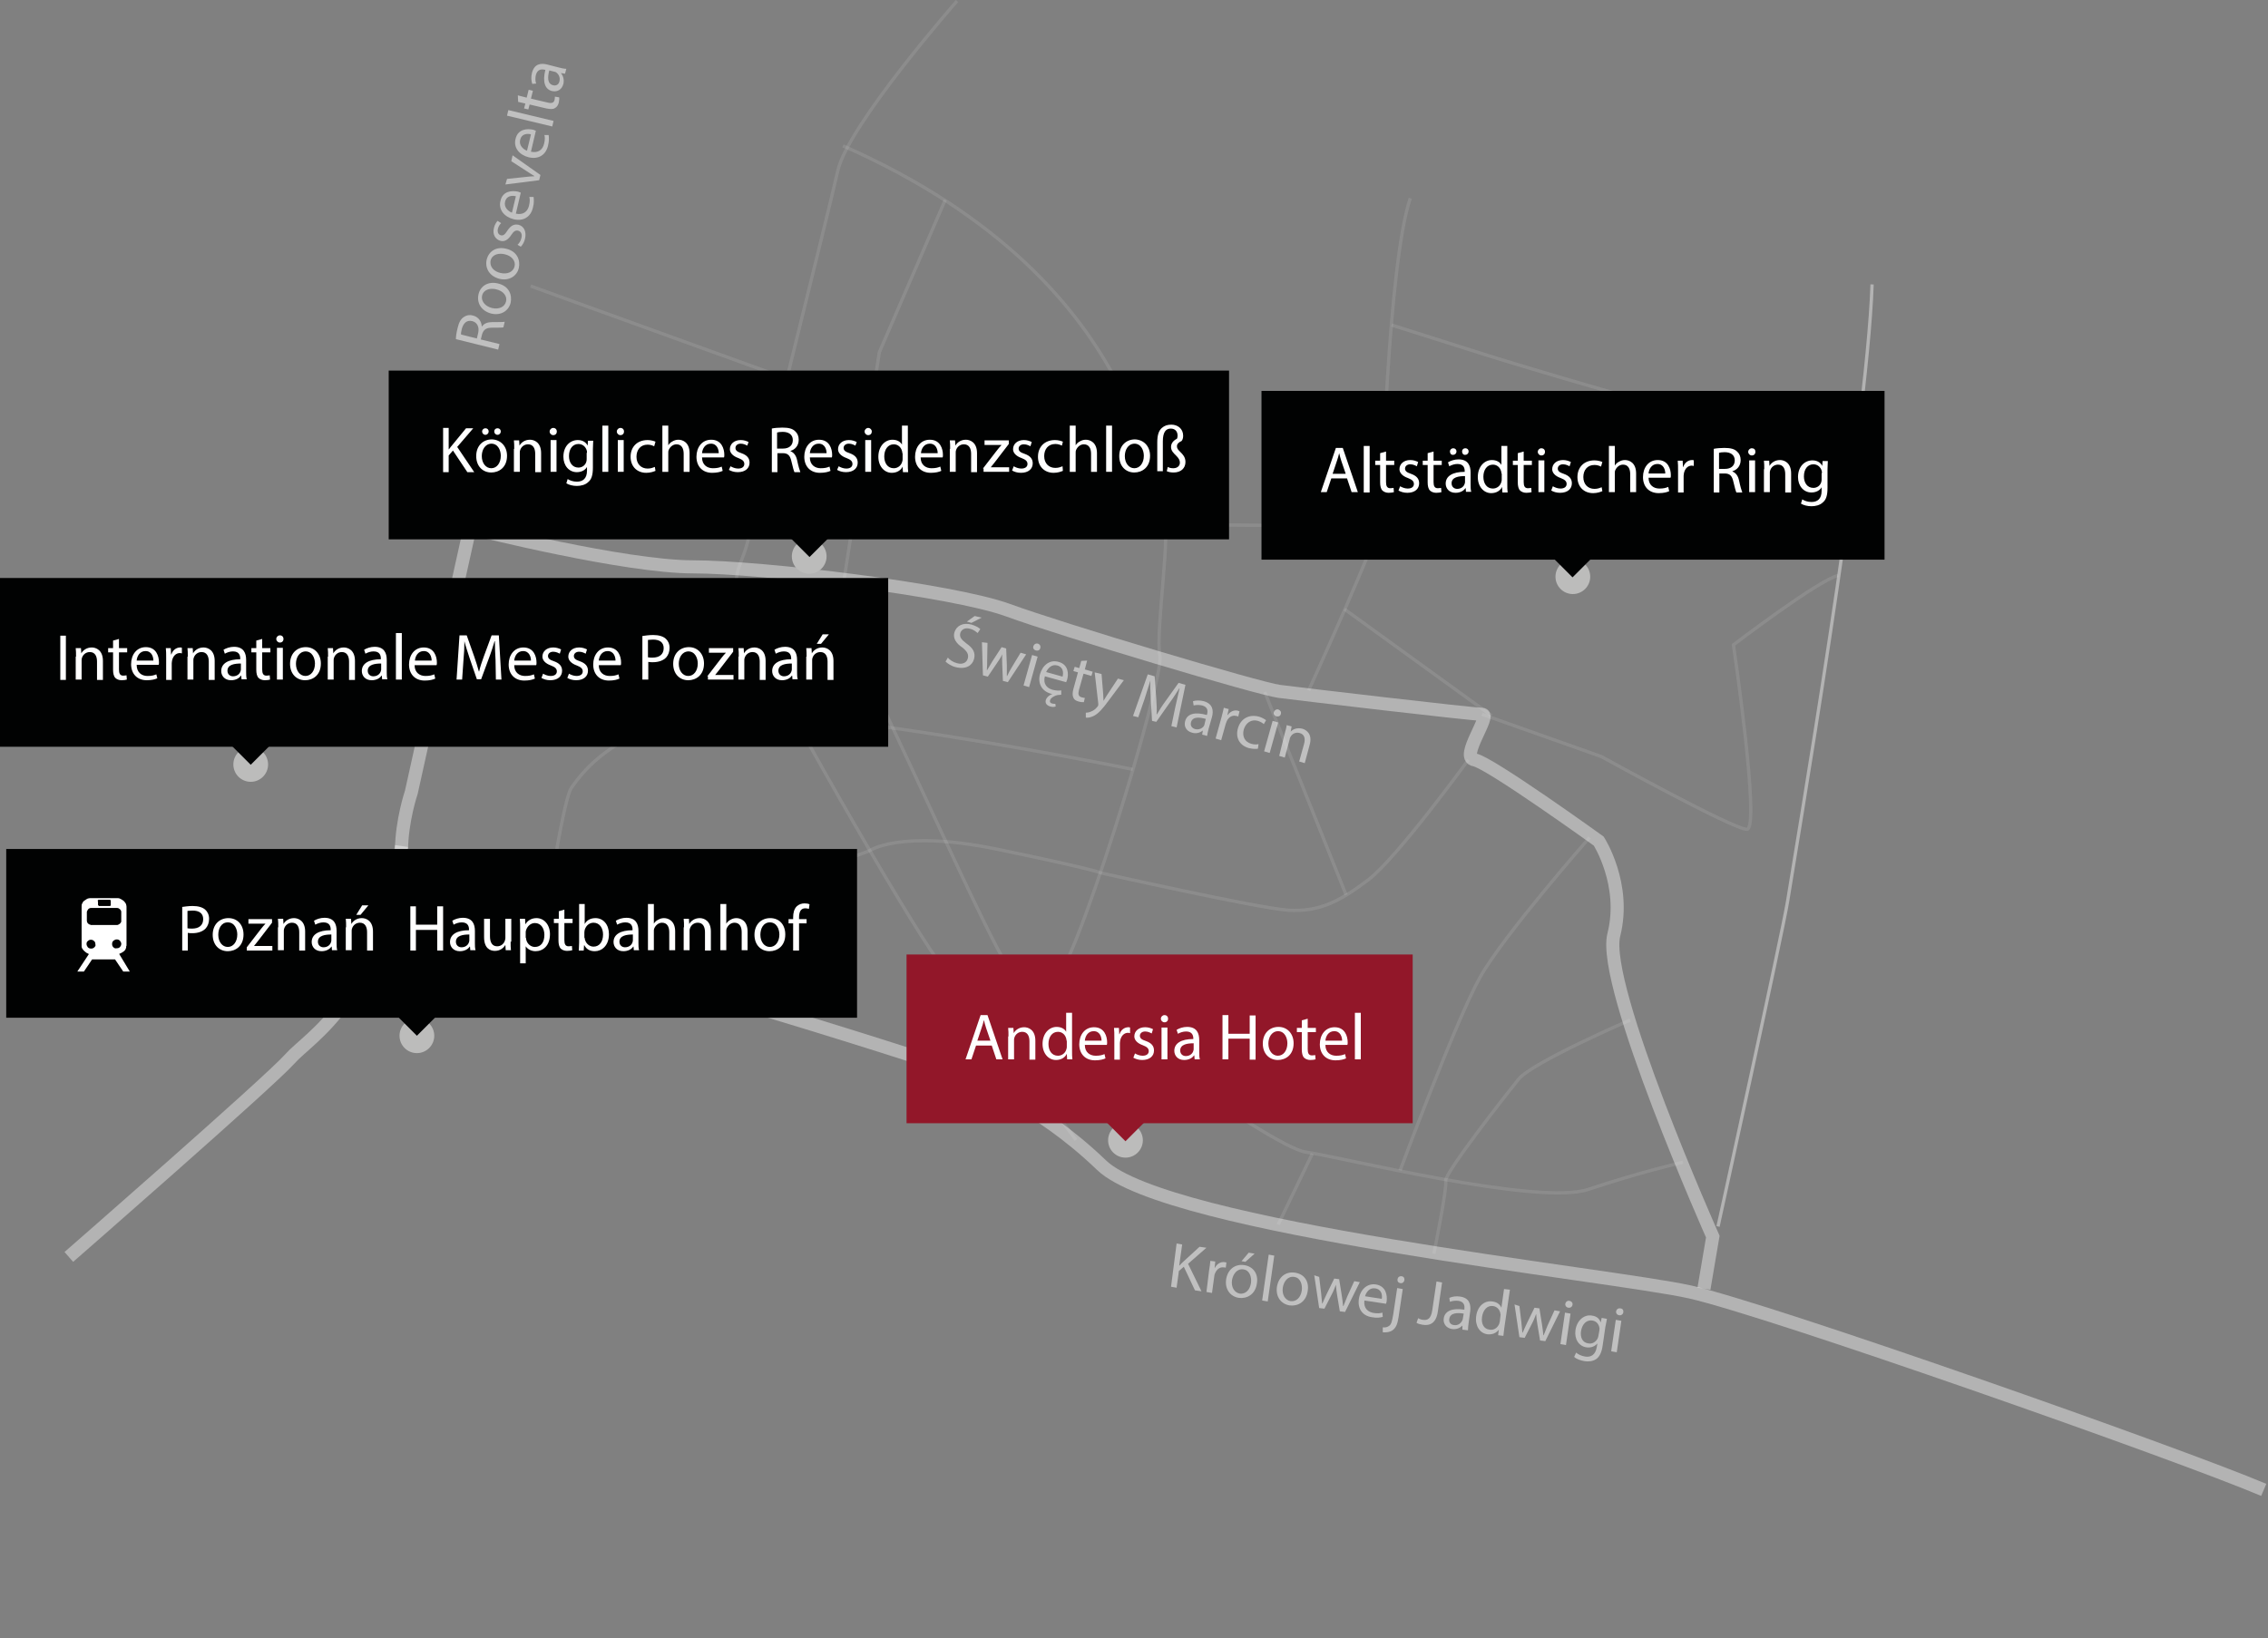 <?xml version="1.0" encoding="UTF-8" standalone="no"?>
<svg
   version="1.2"
   viewBox="0 0 692 500"
   width="692"
   height="500"
   id="svg3451"
   sodipodi:docname="mapp_footer_de.svg"
   inkscape:version="1.1 (c4e8f9e, 2021-05-24)"
   xmlns:inkscape="http://www.inkscape.org/namespaces/inkscape"
   xmlns:sodipodi="http://sodipodi.sourceforge.net/DTD/sodipodi-0.dtd"
   xmlns="http://www.w3.org/2000/svg"
   xmlns:svg="http://www.w3.org/2000/svg">
  <rect x="0" y="0" width="692" height="500" fill="#808080" stroke="none"/>
  <defs
     id="defs3455" />
  <sodipodi:namedview
     id="namedview3453"
     pagecolor="#ffffff"
     bordercolor="#666666"
     borderopacity="1.0"
     inkscape:pageshadow="2"
     inkscape:pageopacity="0.0"
     inkscape:pagecheckerboard="0"
     showgrid="false"
     inkscape:zoom="1.132"
     inkscape:cx="161.66078"
     inkscape:cy="260.60071"
     inkscape:window-width="1365"
     inkscape:window-height="788"
     inkscape:window-x="0"
     inkscape:window-y="25"
     inkscape:window-maximized="0"
     inkscape:current-layer="svg3451" />
  <title
     id="title3067">map_footer_de-svg</title>
  <style
     id="style3069">
		.s0 { opacity: .1;fill: none;stroke: #ffffff } 
		.s1 { opacity: .4;fill: none;stroke: #ffffff;stroke-width: 4 } 
		.s2 { opacity: .4;fill: none;stroke: #ffffff } 
		.s3 { fill: #bcbcbb } 
		.s4 { fill: #010202 } 
		.s5 { fill: #ffffff } 
		.s6 { fill: #921729 } 
	</style>
  <g
     id="g3116">
    <g
       id="g3114">
      <g
         id="g3112">
        <g
           id="g3110">
          <path
             id="Layer"
             class="s0"
             d="m 328.3,347.9 c 0,0 -35.6,-48 -41,-53.4 -5.4,-5.4 -45.7,-75 -56.5,-97.5 -10.8,-22.5 -4.6,-21.7 -2.3,-33.3 2.3,-11.6 24,-97.6 27.1,-111.5 C 258.7,38.2 292,0.3 292,0.3" />
          <path
             id="path3072"
             class="s0"
             d="m 257.2,44.5 c 96.7,42.6 94.4,113 97.5,113.8 3.1,0.8 -2.3,34.8 -0.8,41.8 1.5,6.9 -27.1,100.6 -33.3,100.6 -6.1,0 -28.6,26.3 -28.6,26.3" />
          <path
             id="path3074"
             class="s0"
             d="m 165.5,287 c 0,-1.5 6.2,-42.8 8.8,-46.5 2.6,-3.6 17.5,-27.4 67.1,-22.2 49.5,5.2 104.2,16.5 104.2,16.5" />
          <path
             id="path3076"
             class="s0"
             d="m 430.3,60.5 c -6.7,19.6 -8.8,92.4 -8.8,97 0,4.6 -22.2,53.2 -22.2,53.2" />
          <path
             id="path3078"
             class="s0"
             d="m 560.9,175.6 c -6.2,1.5 -32,21.2 -32,21.2 0,0 8.3,56.3 4.1,56.3 -4.2,0 -44.4,-22.2 -44.4,-22.2 L 452.2,218" />
          <path
             id="path3080"
             class="s0"
             d="m 424.6,99.2 c 0,0 19.6,6.2 29.4,9.3 9.8,3.1 59.9,18.1 65,18.1 5.1,0 1.5,9.8 1.5,9.8 l 13.9,2.1 -1.5,19.1 30.5,3.1" />
          <path
             id="path3082"
             class="s0"
             d="m 410.2,185.9 44.9,32.5" />
          <path
             id="path3084"
             class="s0"
             d="m 448,231.9 c 0,0 -21.7,29.9 -30.5,36.6 -8.8,6.7 -15,9.8 -24.3,9.3 -9.3,-0.6 -57.3,-11.4 -57.3,-11.4 0,0 -1.6,-1 -31.5,-7.2 -29.9,-6.2 -39.2,0.5 -39.2,0.5 0,0 -47,17.1 -50.6,18.6 -3.7,1.5 -8.3,20.1 -8.3,20.1" />
          <path
             id="path3086"
             class="s0"
             d="m 513.5,354.7 c 0,0 -13.4,3.1 -28.9,8.3 -15.5,5.1 -75.4,-9.9 -86.2,-11.4 -10.9,-1.5 -77.7,-50.8 -77.7,-50.8 0,0 -10.1,-3.9 -13.7,-7 -3.6,-3.1 -38.7,-82 -45.4,-93.9 -6.7,-11.9 -4.1,-22.7 -4.1,-22.7 L 268.3,107.5 288.4,61" />
          <path
             id="path3088"
             class="s0"
             d="m 427.2,357.2 c 0,0 17.1,-45.9 24.3,-58.8 7.2,-12.9 33.5,-42.8 33.5,-42.8" />
          <path
             id="path3090"
             class="s0"
             d="m 437.5,382.6 c 0,0 4.1,-20.1 3.6,-22.2 -0.5,-2.1 18,-25.8 22.2,-31 4.2,-5.2 34.1,-18.1 34.1,-18.1" />
          <path
             id="path3092"
             class="s0"
             d="m 385.9,211.2 24.8,61.9" />
          <path
             id="path3094"
             class="s0"
             d="m 352.4,144.7 c 0,0 -2,11.9 -4.6,12.9 -2.6,1 -53.2,-11.4 -53.2,-11.4 L 267.8,125 240.4,115.7 161.9,87.3" />
          <path
             id="path3096"
             class="s0"
             d="m 356,160.1 67.1,0.5" />
          <path
             id="path3098"
             class="s0"
             d="M 400.4,352.1 390,373.7" />
          <g
             id="g3108">
            <path
               id="path3100"
               class="s1"
               d="m 690.7,454.7 c -25.6,-10.9 -151,-55 -175,-60.4 -24,-5.4 -159.5,-19.4 -179.6,-38.7 C 316,336.3 297.4,330.1 292,327 c -5.5,-3.1 -133.3,-41.9 -155.7,-46.5 -22.4,-4.6 -10.8,-38.7 -10.8,-38.7 0,0 21.4,-96.7 28.4,-127.7" />
            <path
               id="path3102"
               class="s1"
               d="m 122.5,258.2 c -7,47.2 -27.9,58 -34.1,65 -6.2,7 -67.4,60.4 -67.4,60.4" />
            <path
               id="path3104"
               class="s1"
               d="m 145.3,161.6 c 0,0 45.3,11.4 66.2,11.4 20.9,0 79,7 96,13.2 17,6.2 76.6,24 82.8,24.8 6.2,0.8 58.8,7 61.9,7 3.1,0 -7,13.2 -2.3,13.9 4.6,0.8 37.9,24.8 37.9,24.8 0,0 8.5,13.2 4.6,28.6 -3.9,15.5 30.2,92.1 30.2,92.1 l -2.7,15.9" />
            <path
               id="path3106"
               class="s2"
               d="m 571.2,86.8 c -1.5,45.4 -24.3,178.6 -25.8,188.4 -1.6,9.8 -21.2,99.1 -21.2,99.1" />
          </g>
        </g>
      </g>
    </g>
  </g>
  <circle
     id="circle3118"
     class="s3"
     cx="343.4"
     cy="348"
     r="5.3" />
  <circle
     id="circle3120"
     class="s3"
     cx="127.2"
     cy="316.1"
     r="5.3" />
  <circle
     id="circle3122"
     class="s3"
     cx="76.5"
     cy="233.3"
     r="5.3" />
  <circle
     id="circle3124"
     class="s3"
     cx="479.9"
     cy="176"
     r="5.3" />
  <circle
     id="circle3126"
     class="s3"
     cx="246.9"
     cy="169.8"
     r="5.3" />
  <g
     id="g3172">
    <path
       id="path3128"
       class="s4"
       d="m 1.9,259.1 h 259.6 v 51.5 H 1.9 Z" />
    <path
       id="path3130"
       class="s4"
       d="m 112.4,301.3 14.5,-14.5 14.8,14.8 -14.5,14.5 z" />
    <g
       id="g3168">
      <path
         id="path3132"
         fill-rule="evenodd"
         class="s5"
         d="m 55.5,276.8 c 0.8,-0.1 1.9,-0.3 3.3,-0.3 1.7,0 3,0.4 3.8,1.1 0.7,0.6 1.2,1.6 1.2,2.8 0,1.2 -0.4,2.2 -1,2.9 -0.9,1 -2.4,1.5 -4.1,1.5 -0.5,0 -1,0 -1.4,-0.1 v 5.4 h -1.7 v -13.3 z m 1.7,6.5 c 0.4,0.1 0.9,0.1 1.4,0.1 2.1,0 3.4,-1 3.4,-2.9 0,-1.8 -1.3,-2.6 -3.2,-2.6 -0.8,0 -1.3,0.1 -1.6,0.1 z" />
      <path
         id="path3134"
         fill-rule="evenodd"
         class="s5"
         d="m 74.3,285.2 c 0,3.6 -2.5,5.1 -4.8,5.1 -2.6,0 -4.6,-1.9 -4.6,-5 0,-3.2 2.1,-5.1 4.8,-5.1 2.7,0 4.6,2 4.6,5 z m -7.7,0.1 c 0,2.1 1.2,3.7 2.9,3.7 1.7,0 2.9,-1.6 2.9,-3.8 0,-1.6 -0.8,-3.7 -2.9,-3.7 -2,0 -2.9,1.9 -2.9,3.8 z" />
      <path
         id="path3136"
         class="s5"
         d="m 75.3,289.1 4.4,-5.7 c 0.4,-0.5 0.8,-1 1.3,-1.5 h -5.2 v -1.4 H 83 v 1.1 l -4.3,5.6 q -0.6,0.8 -1.2,1.5 h 5.6 v 1.4 h -7.8 z" />
      <path
         id="path3138"
         class="s5"
         d="m 84.9,283 c 0,-1 0,-1.8 -0.1,-2.6 h 1.6 l 0.1,1.6 c 0.5,-0.9 1.6,-1.8 3.2,-1.8 1.3,0 3.4,0.8 3.4,4.1 v 5.8 h -1.8 v -5.6 c 0,-1.6 -0.6,-2.9 -2.2,-2.9 -1.2,0 -2.1,0.8 -2.4,1.8 -0.1,0.2 -0.1,0.5 -0.1,0.8 v 5.8 h -1.8 v -7 z" />
      <path
         id="path3140"
         fill-rule="evenodd"
         class="s5"
         d="m 101.3,290.1 -0.1,-1.2 h -0.1 c -0.5,0.8 -1.6,1.4 -3,1.4 -2,0 -3,-1.4 -3,-2.8 0,-2.3 2.1,-3.6 5.8,-3.6 v -0.2 c 0,-0.8 -0.2,-2.2 -2.2,-2.2 -0.9,0 -1.8,0.3 -2.5,0.7 L 95.8,281 c 0.8,-0.5 2,-0.9 3.2,-0.9 3,0 3.7,2 3.7,4 v 3.6 c 0,0.8 0,1.7 0.2,2.3 h -1.6 z m -0.2,-4.9 c -1.9,0 -4.1,0.3 -4.1,2.2 0,1.1 0.8,1.7 1.7,1.7 1.3,0 2.1,-0.8 2.3,-1.6 0.1,-0.2 0.1,-0.4 0.1,-0.6 z" />
      <path
         id="path3142"
         class="s5"
         d="m 105.6,283 c 0,-1 0,-1.8 -0.1,-2.6 h 1.6 l 0.1,1.6 c 0.5,-0.9 1.6,-1.8 3.2,-1.8 1.3,0 3.4,0.8 3.4,4.1 v 5.8 H 112 v -5.6 c 0,-1.6 -0.6,-2.9 -2.2,-2.9 -1.2,0 -2.1,0.8 -2.4,1.8 -0.1,0.2 -0.1,0.5 -0.1,0.8 v 5.8 h -1.8 v -7 z m 6.8,-6.7 -2.4,2.9 h -1.3 l 1.8,-2.9 z" />
      <path
         id="path3144"
         class="s5"
         d="m 126.9,276.6 v 5.6 h 6.5 v -5.6 h 1.8 v 13.5 h -1.8 v -6.3 h -6.5 v 6.3 h -1.7 v -13.5 z" />
      <path
         id="path3146"
         fill-rule="evenodd"
         class="s5"
         d="m 143.5,290.1 -0.1,-1.2 h -0.1 c -0.5,0.8 -1.6,1.4 -3,1.4 -2,0 -3,-1.4 -3,-2.8 0,-2.3 2.1,-3.6 5.8,-3.6 v -0.2 c 0,-0.8 -0.2,-2.2 -2.2,-2.2 -0.9,0 -1.8,0.3 -2.5,0.7 L 138,281 c 0.8,-0.5 2,-0.9 3.2,-0.9 3,0 3.7,2 3.7,4 v 3.6 c 0,0.8 0,1.7 0.2,2.3 h -1.6 z m -0.3,-4.9 c -1.9,0 -4.1,0.3 -4.1,2.2 0,1.1 0.8,1.7 1.7,1.7 1.3,0 2.1,-0.8 2.3,-1.6 0.1,-0.2 0.1,-0.4 0.1,-0.6 z" />
      <path
         id="path3148"
         class="s5"
         d="m 155.8,287.4 c 0,1 0,1.9 0.1,2.6 h -1.6 l -0.1,-1.6 c -0.5,0.8 -1.5,1.8 -3.2,1.8 -1.5,0 -3.3,-0.8 -3.3,-4.2 v -5.6 h 1.8 v 5.3 c 0,1.8 0.6,3.1 2.2,3.1 1.2,0 2,-0.8 2.3,-1.6 0.1,-0.3 0.2,-0.6 0.2,-0.9 v -5.9 h 1.8 v 7 z" />
      <path
         id="path3150"
         fill-rule="evenodd"
         class="s5"
         d="m 158.7,283.6 c 0,-1.2 0,-2.2 -0.1,-3.2 h 1.6 l 0.1,1.7 c 0.7,-1.2 1.9,-1.9 3.4,-1.9 2.3,0 4.1,2 4.1,4.9 0,3.5 -2.1,5.2 -4.4,5.2 -1.3,0 -2.4,-0.6 -3,-1.5 v 5.2 h -1.7 z m 1.8,2.6 c 0,0.3 0,0.5 0.1,0.7 0.3,1.2 1.4,2.1 2.6,2.1 1.9,0 2.9,-1.5 2.9,-3.7 0,-1.9 -1,-3.6 -2.9,-3.6 -1.2,0 -2.3,0.9 -2.7,2.2 -0.1,0.2 -0.1,0.5 -0.1,0.7 v 1.6 z" />
      <path
         id="path3152"
         class="s5"
         d="m 172.2,277.6 v 2.8 h 2.5 v 1.3 h -2.5 v 5.2 c 0,1.2 0.3,1.9 1.3,1.9 0.5,0 0.8,-0.1 1,-0.1 l 0.1,1.3 c -0.3,0.1 -0.9,0.2 -1.6,0.2 -0.8,0 -1.5,-0.3 -1.9,-0.7 -0.5,-0.5 -0.7,-1.4 -0.7,-2.5 v -5.3 H 169 v -1.3 h 1.5 v -2.3 z" />
      <path
         id="path3154"
         fill-rule="evenodd"
         class="s5"
         d="m 176.6,290.1 c 0,-0.7 0.1,-1.6 0.1,-2.5 v -11.7 h 1.7 v 6.1 c 0.6,-1.1 1.7,-1.8 3.3,-1.8 2.4,0 4.1,2 4.1,4.9 0,3.5 -2.2,5.2 -4.3,5.2 -1.4,0 -2.5,-0.5 -3.2,-1.8 h -0.1 l -0.1,1.6 z m 1.8,-3.9 c 0,0.2 0,0.4 0.1,0.6 0.3,1.2 1.4,2.1 2.6,2.1 1.8,0 2.9,-1.5 2.9,-3.7 0,-1.9 -1,-3.6 -2.9,-3.6 -1.2,0 -2.3,0.8 -2.7,2.2 0,0.2 -0.1,0.4 -0.1,0.7 v 1.7 z" />
      <path
         id="path3156"
         fill-rule="evenodd"
         class="s5"
         d="m 193.4,290.1 -0.1,-1.2 h -0.1 c -0.5,0.8 -1.6,1.4 -3,1.4 -2,0 -3,-1.4 -3,-2.8 0,-2.3 2.1,-3.6 5.8,-3.6 v -0.2 c 0,-0.8 -0.2,-2.2 -2.2,-2.2 -0.9,0 -1.8,0.3 -2.5,0.7 l -0.4,-1.2 c 0.8,-0.5 2,-0.9 3.2,-0.9 3,0 3.7,2 3.7,4 v 3.6 c 0,0.8 0,1.7 0.2,2.3 h -1.6 z m -0.3,-4.9 c -1.9,0 -4.1,0.3 -4.1,2.2 0,1.1 0.8,1.7 1.7,1.7 1.3,0 2.1,-0.8 2.3,-1.6 0.1,-0.2 0.1,-0.4 0.1,-0.6 z" />
      <path
         id="path3158"
         class="s5"
         d="m 197.7,275.9 h 1.8 v 6 c 0.3,-0.5 0.7,-0.9 1.3,-1.2 0.5,-0.3 1.1,-0.5 1.8,-0.5 1.3,0 3.4,0.8 3.4,4.1 v 5.7 h -1.8 v -5.5 c 0,-1.6 -0.6,-2.9 -2.2,-2.9 -1.1,0 -2,0.8 -2.4,1.8 -0.1,0.2 -0.1,0.5 -0.1,0.8 v 5.8 h -1.8 z" />
      <path
         id="path3160"
         class="s5"
         d="m 208.7,283 c 0,-1 0,-1.8 -0.1,-2.6 h 1.6 l 0.1,1.6 c 0.5,-0.9 1.6,-1.8 3.2,-1.8 1.3,0 3.4,0.8 3.4,4.1 v 5.8 h -1.8 v -5.6 c 0,-1.6 -0.6,-2.9 -2.2,-2.9 -1.2,0 -2.1,0.8 -2.4,1.8 -0.1,0.2 -0.1,0.5 -0.1,0.8 v 5.8 h -1.8 v -7 z" />
      <path
         id="path3162"
         class="s5"
         d="m 219.8,275.9 h 1.8 v 6 c 0.3,-0.5 0.7,-0.9 1.3,-1.2 0.5,-0.3 1.1,-0.5 1.8,-0.5 1.3,0 3.4,0.8 3.4,4.1 v 5.7 h -1.8 v -5.5 c 0,-1.6 -0.6,-2.9 -2.2,-2.9 -1.1,0 -2,0.8 -2.4,1.8 -0.1,0.2 -0.1,0.5 -0.1,0.8 v 5.8 h -1.8 z" />
      <path
         id="path3164"
         fill-rule="evenodd"
         class="s5"
         d="m 239.6,285.2 c 0,3.6 -2.5,5.1 -4.8,5.1 -2.6,0 -4.6,-1.9 -4.6,-5 0,-3.2 2.1,-5.1 4.8,-5.1 2.8,0 4.6,2 4.6,5 z m -7.6,0.1 c 0,2.1 1.2,3.7 2.9,3.7 1.7,0 2.9,-1.6 2.9,-3.8 0,-1.6 -0.8,-3.7 -2.9,-3.7 -2,0 -2.9,1.9 -2.9,3.8 z" />
      <path
         id="path3166"
         class="s5"
         d="m 242,290.1 v -8.3 h -1.4 v -1.3 H 242 V 280 c 0,-1.4 0.3,-2.6 1.1,-3.4 q 1,-0.9 2.4,-0.9 c 0.6,0 1.2,0.1 1.5,0.3 l -0.2,1.4 c -0.3,-0.1 -0.6,-0.2 -1.1,-0.2 -1.5,0 -1.9,1.3 -1.9,2.8 v 0.5 h 2.3 v 1.3 h -2.3 v 8.3 z" />
    </g>
    <path
       id="path3170"
       fill-rule="evenodd"
       class="s5"
       d="m 39.6,296.5 h -2 l -2.5,-3.7 h -7 l -2.5,3.7 h -2 l 3.5,-5.3 c 0,-0.1 -0.1,-0.1 -0.3,-0.2 -0.2,-0.1 -0.3,-0.2 -0.4,-0.2 -0.1,-0.1 -0.3,-0.2 -0.5,-0.4 -0.2,-0.1 -0.3,-0.3 -0.5,-0.5 -0.2,-0.2 -0.3,-0.4 -0.4,-0.6 -0.1,-0.2 -0.1,-0.4 -0.1,-0.6 v -12.1 c 0,-0.3 0,-0.6 0.2,-0.9 0.1,-0.3 0.3,-0.6 0.6,-0.8 q 0.4,-0.3 0.9,-0.6 c 0.3,-0.1 0.6,-0.2 0.9,-0.2 H 36 q 0.4,0 0.9,0.3 c 0.4,0.2 0.6,0.4 0.9,0.6 0.2,0.2 0.4,0.5 0.6,0.8 0.1,0.3 0.2,0.6 0.2,0.9 v 11.9 c -0.1,0.1 -0.1,0.2 -0.1,0.3 v 0.2 c -0.1,0.6 -0.4,1 -0.8,1.3 -0.4,0.3 -0.8,0.5 -1.3,0.7 0,0 0,0 0,0.1 z M 29.9,275 v 1.1 c 0,0.1 0,0.1 0.1,0.2 0,0 0,0.1 0.1,0.1 0,0 0,0.1 0.1,0.1 h 3.3 c 0.1,0 0.1,0 0.2,-0.1 0.1,0 0.1,-0.1 0.1,-0.2 v -1.3 c 0,-0.1 0,-0.1 -0.1,-0.2 -0.1,-0.1 -0.2,-0.1 -0.2,-0.1 h -3.3 c -0.1,0 -0.2,0 -0.3,0.1 -0.1,0.1 -0.1,0.2 -0.1,0.3 z m -3.4,6 c 0,0.3 0.1,0.5 0.3,0.8 0.2,0.2 0.5,0.4 0.8,0.4 0,0.1 0,0.1 0.1,0.1 h 7.9 c 0.2,0 0.4,0 0.5,-0.1 0.2,-0.1 0.3,-0.2 0.5,-0.3 0.1,-0.1 0.2,-0.3 0.3,-0.4 0.1,-0.1 0.1,-0.2 0.1,-0.4 v -2.7 c 0,-0.2 0,-0.4 -0.1,-0.5 -0.1,-0.2 -0.2,-0.3 -0.3,-0.4 -0.1,-0.1 -0.3,-0.2 -0.4,-0.3 -0.2,-0.1 -0.4,-0.1 -0.5,-0.1 h -7.9 c -0.2,0 -0.3,0 -0.5,0.1 -0.2,0.1 -0.3,0.2 -0.4,0.3 -0.1,0.2 -0.2,0.3 -0.3,0.5 -0.1,0.2 -0.1,0.3 -0.1,0.5 0,0 0,2.5 0,2.5 z m 2.6,7.2 c 0,-0.4 -0.1,-0.8 -0.4,-1 -0.3,-0.3 -0.6,-0.4 -1,-0.4 -0.3,0 -0.6,0.1 -0.9,0.4 -0.3,0.2 -0.4,0.5 -0.4,0.9 0,0.4 0.2,0.7 0.4,1 0.3,0.3 0.6,0.4 1,0.4 0.4,0 0.7,-0.1 1,-0.4 q 0.5,-0.5 0.3,-0.9 z m 6.5,1.2 c 0.4,0 0.8,-0.1 1,-0.4 0.3,-0.3 0.4,-0.6 0.4,-1 0,-0.3 -0.2,-0.6 -0.4,-0.9 -0.3,-0.3 -0.6,-0.4 -1,-0.4 -0.4,0 -0.7,0.2 -1,0.4 -0.3,0.3 -0.4,0.6 -0.4,1 0,0.4 0.1,0.7 0.4,1 0.3,0.3 0.6,0.4 1,0.3 z" />
  </g>
  <g
     id="g3230">
    <path
       id="path3174"
       class="s4"
       d="m 0,176.4 h 271 v 51.5 H 0 Z" />
    <path
       id="path3176"
       class="s4"
       d="M 61.7,218.6 76.2,204.1 91,218.9 76.5,233.4 Z" />
    <g
       id="g3228">
      <path
         id="path3178"
         class="s5"
         d="m 20.1,194 v 13.5 H 18.4 V 194 Z" />
      <path
         id="path3180"
         class="s5"
         d="m 23.2,200.4 c 0,-1 0,-1.8 -0.1,-2.6 h 1.6 l 0.1,1.6 c 0.5,-0.9 1.6,-1.8 3.2,-1.8 1.3,0 3.4,0.8 3.4,4.1 v 5.8 h -1.8 v -5.6 c 0,-1.6 -0.6,-2.9 -2.2,-2.9 -1.2,0 -2.1,0.8 -2.4,1.8 -0.1,0.2 -0.1,0.5 -0.1,0.8 v 5.8 h -1.8 v -7 z" />
      <path
         id="path3182"
         class="s5"
         d="m 36.3,195 v 2.8 h 2.5 v 1.3 h -2.5 v 5.2 c 0,1.2 0.3,1.9 1.3,1.9 0.5,0 0.8,-0.1 1,-0.1 l 0.1,1.3 c -0.3,0.1 -0.9,0.2 -1.6,0.2 -0.8,0 -1.5,-0.3 -1.9,-0.7 -0.5,-0.5 -0.7,-1.4 -0.7,-2.5 v -5.3 H 33 v -1.3 h 1.5 v -2.3 z" />
      <path
         id="path3184"
         fill-rule="evenodd"
         class="s5"
         d="m 41.7,202.9 c 0,2.4 1.6,3.4 3.3,3.4 1.3,0 2,-0.2 2.7,-0.5 L 48,207 c -0.6,0.3 -1.7,0.6 -3.2,0.6 -3,0 -4.8,-2 -4.8,-4.9 0,-2.9 1.7,-5.2 4.5,-5.2 3.2,0 4,2.8 4,4.6 0,0.4 0,0.6 -0.1,0.8 z m 5.1,-1.3 c 0,-1.1 -0.5,-2.9 -2.4,-2.9 -1.8,0 -2.6,1.6 -2.7,2.9 z" />
      <path
         id="path3186"
         class="s5"
         d="m 50.7,200.8 c 0,-1.1 0,-2.1 -0.1,-3 h 1.5 l 0.1,1.9 h 0.1 c 0.4,-1.3 1.5,-2.1 2.7,-2.1 0.2,0 0.3,0 0.5,0.1 v 1.7 c -0.2,0 -0.4,-0.1 -0.6,-0.1 -1.2,0 -2.1,0.9 -2.4,2.3 0,0.2 -0.1,0.5 -0.1,0.8 v 5.1 h -1.7 z" />
      <path
         id="path3188"
         class="s5"
         d="m 57.3,200.4 c 0,-1 0,-1.8 -0.1,-2.6 h 1.6 l 0.1,1.6 c 0.5,-0.9 1.6,-1.8 3.2,-1.8 1.3,0 3.4,0.8 3.4,4.1 v 5.8 h -1.8 v -5.6 c 0,-1.6 -0.6,-2.9 -2.2,-2.9 -1.2,0 -2.1,0.8 -2.4,1.8 -0.1,0.2 -0.1,0.5 -0.1,0.8 v 5.8 h -1.8 v -7 z" />
      <path
         id="path3190"
         fill-rule="evenodd"
         class="s5"
         d="m 73.7,207.4 -0.1,-1.2 h -0.1 c -0.5,0.8 -1.6,1.4 -3,1.4 -2,0 -3,-1.4 -3,-2.8 0,-2.3 2.1,-3.6 5.8,-3.6 V 201 c 0,-0.8 -0.2,-2.2 -2.2,-2.2 -0.9,0 -1.8,0.3 -2.5,0.7 l -0.4,-1.2 c 0.8,-0.5 2,-0.9 3.2,-0.9 3,0 3.7,2 3.7,4 v 3.6 c 0,0.8 0,1.7 0.2,2.3 h -1.6 z m -0.2,-4.9 c -1.9,0 -4.1,0.3 -4.1,2.2 0,1.1 0.8,1.7 1.7,1.7 1.3,0 2.1,-0.8 2.3,-1.6 0.1,-0.2 0.1,-0.4 0.1,-0.6 z" />
      <path
         id="path3192"
         class="s5"
         d="m 80,195 v 2.8 h 2.5 v 1.3 H 80 v 5.2 c 0,1.2 0.3,1.9 1.3,1.9 0.5,0 0.8,-0.1 1,-0.1 l 0.1,1.3 c -0.3,0.1 -0.9,0.2 -1.6,0.2 -0.8,0 -1.5,-0.3 -1.9,-0.7 -0.5,-0.5 -0.7,-1.4 -0.7,-2.5 v -5.3 h -1.5 v -1.3 h 1.5 v -2.3 z" />
      <path
         id="path3194"
         class="s5"
         d="m 86.5,195 c 0,0.6 -0.4,1.1 -1.1,1.1 -0.6,0 -1.1,-0.5 -1.1,-1.1 0,-0.6 0.5,-1.1 1.1,-1.1 0.7,0 1.1,0.5 1.1,1.1 z m -2,12.4 v -9.7 h 1.8 v 9.7 z" />
      <path
         id="path3196"
         fill-rule="evenodd"
         class="s5"
         d="m 97.9,202.5 c 0,3.6 -2.5,5.1 -4.8,5.1 -2.6,0 -4.6,-1.9 -4.6,-5 0,-3.2 2.1,-5.1 4.8,-5.1 2.7,0 4.6,2.1 4.6,5 z m -7.6,0.1 c 0,2.1 1.2,3.7 2.9,3.7 1.7,0 2.9,-1.6 2.9,-3.8 0,-1.6 -0.8,-3.7 -2.9,-3.7 -2,0.1 -2.9,2 -2.9,3.8 z" />
      <path
         id="path3198"
         class="s5"
         d="m 100.1,200.4 c 0,-1 0,-1.8 -0.1,-2.6 h 1.6 l 0.1,1.6 c 0.5,-0.9 1.6,-1.8 3.2,-1.8 1.3,0 3.4,0.8 3.4,4.1 v 5.8 h -1.8 v -5.6 c 0,-1.6 -0.6,-2.9 -2.2,-2.9 -1.2,0 -2.1,0.8 -2.4,1.8 -0.1,0.2 -0.1,0.5 -0.1,0.8 v 5.8 H 100 v -7 z" />
      <path
         id="path3200"
         fill-rule="evenodd"
         class="s5"
         d="m 116.6,207.4 -0.1,-1.2 h -0.1 c -0.5,0.8 -1.6,1.4 -3,1.4 -2,0 -3,-1.4 -3,-2.8 0,-2.3 2.1,-3.6 5.8,-3.6 V 201 c 0,-0.8 -0.2,-2.2 -2.2,-2.2 -0.9,0 -1.8,0.3 -2.5,0.7 l -0.4,-1.2 c 0.8,-0.5 2,-0.9 3.2,-0.9 3,0 3.7,2 3.7,4 v 3.6 c 0,0.8 0,1.7 0.2,2.3 h -1.6 z m -0.3,-4.9 c -1.9,0 -4.1,0.3 -4.1,2.2 0,1.1 0.8,1.7 1.7,1.7 1.3,0 2.1,-0.8 2.3,-1.6 0.1,-0.2 0.1,-0.4 0.1,-0.6 z" />
      <path
         id="path3202"
         class="s5"
         d="m 120.8,193.2 h 1.8 v 14.2 h -1.8 z" />
      <path
         id="path3204"
         fill-rule="evenodd"
         class="s5"
         d="m 126.5,202.9 q 0,0.1 0,0.1 z m 3.3,3.4 c 1.3,0 2,-0.2 2.7,-0.5 l 0.3,1.3 c -0.6,0.3 -1.7,0.6 -3.2,0.6 -3,0 -4.8,-2 -4.8,-4.9 0,-2.9 1.7,-5.2 4.5,-5.2 3.2,0 4,2.8 4,4.6 0,0.4 0,0.6 -0.1,0.8 h -6.7 c 0,2.3 1.6,3.3 3.3,3.3 z m 1.9,-4.7 c 0,-1.1 -0.5,-2.9 -2.4,-2.9 -1.8,0 -2.6,1.6 -2.7,2.9 z" />
      <path
         id="path3206"
         class="s5"
         d="m 151.2,201.5 c -0.1,-1.9 -0.2,-4.1 -0.2,-5.8 h -0.1 c -0.5,1.6 -1,3.3 -1.7,5.1 l -2.4,6.5 h -1.3 l -2.2,-6.4 c -0.6,-1.9 -1.2,-3.6 -1.6,-5.2 0,1.7 -0.1,3.9 -0.3,5.9 l -0.4,5.8 h -1.7 l 0.9,-13.5 h 2.2 l 2.3,6.5 c 0.6,1.7 1,3.1 1.4,4.5 h 0.1 c 0.3,-1.4 0.8,-2.8 1.4,-4.5 l 2.4,-6.5 h 2.2 l 0.8,13.5 h -1.7 z" />
      <path
         id="path3208"
         fill-rule="evenodd"
         class="s5"
         d="m 156.9,202.9 q 0,0.1 0,0.1 z m 3.3,3.4 c 1.3,0 2,-0.2 2.7,-0.5 l 0.3,1.3 c -0.6,0.3 -1.7,0.6 -3.2,0.6 -3,0 -4.8,-2 -4.8,-4.9 0,-2.9 1.7,-5.2 4.5,-5.2 3.2,0 4,2.8 4,4.6 0,0.4 0,0.6 -0.1,0.8 h -6.7 c 0,2.3 1.6,3.3 3.3,3.3 z m 1.8,-4.7 c 0,-1.1 -0.5,-2.9 -2.4,-2.9 -1.8,0 -2.6,1.6 -2.7,2.9 z" />
      <path
         id="path3210"
         class="s5"
         d="m 165.7,205.6 c 0.5,0.3 1.4,0.7 2.3,0.7 1.3,0 1.9,-0.6 1.9,-1.4 0,-0.8 -0.5,-1.3 -1.8,-1.8 -1.7,-0.6 -2.6,-1.6 -2.6,-2.7 0,-1.6 1.3,-2.8 3.3,-2.8 1,0 1.8,0.3 2.4,0.6 l -0.4,1.3 c -0.4,-0.2 -1.1,-0.6 -2,-0.6 -1,0 -1.6,0.6 -1.6,1.3 0,0.8 0.6,1.2 1.8,1.6 1.7,0.6 2.5,1.5 2.5,2.9 0,1.7 -1.3,2.9 -3.6,2.9 -1.1,0 -2,-0.3 -2.7,-0.7 z" />
      <path
         id="path3212"
         class="s5"
         d="m 173.6,205.6 c 0.5,0.3 1.4,0.7 2.3,0.7 1.3,0 1.9,-0.6 1.9,-1.4 0,-0.8 -0.5,-1.3 -1.8,-1.8 -1.7,-0.6 -2.6,-1.6 -2.6,-2.7 0,-1.6 1.3,-2.8 3.3,-2.8 1,0 1.8,0.3 2.4,0.6 l -0.4,1.3 c -0.4,-0.2 -1.1,-0.6 -2,-0.6 -1,0 -1.6,0.6 -1.6,1.3 0,0.8 0.6,1.2 1.8,1.6 1.7,0.6 2.5,1.5 2.5,2.9 0,1.7 -1.3,2.9 -3.6,2.9 -1.1,0 -2,-0.3 -2.7,-0.7 z" />
      <path
         id="path3214"
         fill-rule="evenodd"
         class="s5"
         d="m 182.7,202.9 q 0,0.1 0,0.1 z m 3.3,3.4 c 1.3,0 2,-0.2 2.7,-0.5 l 0.3,1.3 c -0.6,0.3 -1.7,0.6 -3.2,0.6 -3,0 -4.8,-2 -4.8,-4.9 0,-2.9 1.7,-5.2 4.5,-5.2 3.2,0 4,2.8 4,4.6 0,0.4 0,0.6 -0.1,0.8 h -6.7 c 0,2.3 1.6,3.3 3.3,3.3 z m 1.8,-4.7 c 0,-1.1 -0.5,-2.9 -2.4,-2.9 -1.8,0 -2.6,1.6 -2.7,2.9 z" />
      <path
         id="path3216"
         fill-rule="evenodd"
         class="s5"
         d="m 196,194.1 c 0.8,-0.1 1.9,-0.3 3.3,-0.3 1.7,0 3,0.4 3.8,1.1 0.7,0.6 1.2,1.6 1.2,2.8 0,1.2 -0.4,2.2 -1,2.9 -0.9,1 -2.4,1.5 -4.1,1.5 -0.5,0 -1,0 -1.4,-0.1 v 5.4 H 196 Z m 1.7,6.5 c 0.4,0.1 0.9,0.1 1.4,0.1 2.1,0 3.4,-1 3.4,-2.9 0,-1.8 -1.3,-2.6 -3.2,-2.6 -0.8,0 -1.3,0.1 -1.6,0.1 z" />
      <path
         id="path3218"
         fill-rule="evenodd"
         class="s5"
         d="m 214.8,202.5 c 0,3.6 -2.5,5.1 -4.8,5.1 -2.6,0 -4.6,-1.9 -4.6,-5 0,-3.2 2.1,-5.1 4.8,-5.1 2.7,0 4.6,2.1 4.6,5 z m -7.7,0.1 c 0,2.1 1.2,3.7 2.9,3.7 1.7,0 2.9,-1.6 2.9,-3.8 0,-1.6 -0.8,-3.7 -2.9,-3.7 -2,0.1 -2.9,2 -2.9,3.8 z" />
      <path
         id="path3220"
         class="s5"
         d="m 215.8,206.4 4.4,-5.7 c 0.4,-0.5 0.8,-1 1.3,-1.5 h -5.2 v -1.4 h 7.4 v 1.1 l -4.3,5.6 q -0.6,0.7 -1.2,1.5 h 5.6 v 1.4 H 216 v -1 z" />
      <path
         id="path3222"
         class="s5"
         d="m 225.4,200.4 c 0,-1 0,-1.8 -0.1,-2.6 h 1.6 l 0.1,1.6 c 0.5,-0.9 1.6,-1.8 3.2,-1.8 1.3,0 3.4,0.8 3.4,4.1 v 5.8 h -1.8 v -5.6 c 0,-1.6 -0.6,-2.9 -2.2,-2.9 -1.2,0 -2.1,0.8 -2.4,1.8 -0.1,0.2 -0.1,0.5 -0.1,0.8 v 5.8 h -1.8 v -7 z" />
      <path
         id="path3224"
         fill-rule="evenodd"
         class="s5"
         d="m 241.8,207.4 -0.1,-1.2 h -0.1 c -0.5,0.8 -1.6,1.4 -3,1.4 -2,0 -3,-1.4 -3,-2.8 0,-2.3 2.1,-3.6 5.8,-3.6 V 201 c 0,-0.8 -0.2,-2.2 -2.2,-2.2 -0.9,0 -1.8,0.3 -2.5,0.7 l -0.4,-1.2 c 0.8,-0.5 2,-0.9 3.2,-0.9 3,0 3.7,2 3.7,4 v 3.6 c 0,0.8 0,1.7 0.2,2.3 h -1.6 z m -0.2,-4.9 c -1.9,0 -4.1,0.3 -4.1,2.2 0,1.1 0.8,1.7 1.7,1.7 1.3,0 2.1,-0.8 2.3,-1.6 0.1,-0.2 0.1,-0.4 0.1,-0.6 z" />
      <path
         id="path3226"
         class="s5"
         d="m 246.1,200.4 c 0,-1 0,-1.8 -0.1,-2.6 h 1.6 l 0.1,1.6 c 0.5,-0.9 1.6,-1.8 3.2,-1.8 1.3,0 3.4,0.8 3.4,4.1 v 5.8 h -1.8 v -5.6 c 0,-1.6 -0.6,-2.9 -2.2,-2.9 -1.2,0 -2.1,0.8 -2.4,1.8 -0.1,0.2 -0.1,0.5 -0.1,0.8 v 5.8 H 246 v -7 z m 6.8,-6.8 -2.4,2.9 h -1.3 l 1.8,-2.9 z" />
    </g>
  </g>
  <g
     id="g3274">
    <path
       id="path3232"
       class="s4"
       d="M 384.9,119.3 H 575 v 51.5 H 384.9 Z" />
    <path
       id="path3234"
       class="s4"
       d="m 465,161.4 14.5,-14.5 14.8,14.8 -14.5,14.5 z" />
    <g
       id="g3272">
      <path
         id="path3236"
         fill-rule="evenodd"
         class="s5"
         d="m 406.2,146 -1.4,4.2 H 403 l 4.6,-13.5 h 2.1 l 4.6,13.5 h -1.9 L 411,146 Z m 4.4,-1.4 v 0.1 z m -1.3,-3.8 c -0.3,-0.9 -0.5,-1.7 -0.7,-2.5 -0.2,0.8 -0.4,1.6 -0.7,2.4 l -1.3,3.9 h 4 z" />
      <path
         id="path3238"
         class="s5"
         d="m 416.1,136.1 h 1.8 v 14.2 h -1.8 z" />
      <path
         id="path3240"
         class="s5"
         d="m 422.9,137.8 v 2.8 h 2.5 v 1.3 h -2.5 v 5.2 c 0,1.2 0.3,1.9 1.3,1.9 0.5,0 0.8,-0.1 1,-0.1 l 0.1,1.3 c -0.3,0.1 -0.9,0.2 -1.6,0.2 -0.8,0 -1.5,-0.3 -1.9,-0.7 -0.5,-0.5 -0.7,-1.4 -0.7,-2.5 v -5.3 h -1.5 v -1.3 h 1.5 v -2.3 z" />
      <path
         id="path3242"
         class="s5"
         d="m 427.2,148.4 c 0.5,0.3 1.4,0.7 2.3,0.7 1.3,0 1.9,-0.6 1.9,-1.4 0,-0.8 -0.5,-1.3 -1.8,-1.8 -1.7,-0.6 -2.6,-1.6 -2.6,-2.7 0,-1.6 1.3,-2.8 3.3,-2.8 1,0 1.8,0.3 2.4,0.6 l -0.4,1.3 c -0.4,-0.2 -1.1,-0.6 -2,-0.6 -1,0 -1.6,0.6 -1.6,1.3 0,0.8 0.6,1.2 1.8,1.6 1.7,0.6 2.5,1.5 2.5,2.9 0,1.7 -1.3,2.9 -3.6,2.9 -1.1,0 -2,-0.3 -2.7,-0.7 z" />
      <path
         id="path3244"
         class="s5"
         d="m 437.4,137.8 v 2.8 h 2.5 v 1.3 h -2.5 v 5.2 c 0,1.2 0.3,1.9 1.3,1.9 0.5,0 0.8,-0.1 1,-0.1 l 0.1,1.3 c -0.3,0.1 -0.9,0.2 -1.6,0.2 -0.8,0 -1.5,-0.3 -1.9,-0.7 -0.5,-0.5 -0.7,-1.4 -0.7,-2.5 v -5.3 h -1.5 v -1.3 h 1.5 v -2.3 z" />
      <path
         id="path3246"
         fill-rule="evenodd"
         class="s5"
         d="m 447.3,150.2 -0.1,-1.2 h -0.1 c -0.5,0.8 -1.6,1.4 -3,1.4 -2,0 -3,-1.4 -3,-2.8 0,-2.3 2.1,-3.6 5.8,-3.6 v -0.2 c 0,-0.8 -0.2,-2.2 -2.2,-2.2 -0.9,0 -1.8,0.3 -2.5,0.7 l -0.4,-1.2 c 0.8,-0.5 2,-0.9 3.2,-0.9 3,0 3.7,2 3.7,4 v 3.6 c 0,0.8 0,1.7 0.2,2.3 h -1.6 z m -4.9,-12.4 c 0,-0.6 0.5,-1 1,-1 0.6,0 1,0.4 1,1 0,0.5 -0.4,1 -1,1 -0.6,0.1 -1,-0.4 -1,-1 z m 4.6,7.5 c -1.9,0 -4.1,0.3 -4.1,2.2 0,1.1 0.8,1.7 1.7,1.7 1.3,0 2.1,-0.8 2.3,-1.6 0.1,-0.2 0.1,-0.4 0.1,-0.6 z m -0.9,-7.5 c 0,-0.6 0.4,-1 1,-1 0.6,0 1,0.4 1,1 0,0.5 -0.4,1 -1,1 -0.6,0.1 -1,-0.4 -1,-1 z" />
      <path
         id="path3248"
         fill-rule="evenodd"
         class="s5"
         d="m 459.9,136.1 v 11.7 c 0,0.9 0,1.8 0.1,2.5 h -1.6 l -0.1,-1.7 c -0.5,1.1 -1.7,1.9 -3.3,1.9 -2.3,0 -4.1,-2 -4.1,-4.9 0,-3.2 2,-5.2 4.3,-5.2 1.5,0 2.5,0.7 2.9,1.5 v -5.8 z m -1.8,8.4 c 0,-0.2 0,-0.5 -0.1,-0.7 -0.3,-1.1 -1.2,-2 -2.5,-2 -1.8,0 -2.9,1.6 -2.9,3.7 0,2 1,3.6 2.9,3.6 1.2,0 2.3,-0.8 2.6,-2.1 0.1,-0.2 0.1,-0.5 0.1,-0.8 v -1.7 z" />
      <path
         id="path3250"
         class="s5"
         d="m 464.9,137.8 v 2.8 h 2.5 v 1.3 h -2.5 v 5.2 c 0,1.2 0.3,1.9 1.3,1.9 0.5,0 0.8,-0.1 1,-0.1 l 0.1,1.3 c -0.3,0.1 -0.9,0.2 -1.6,0.2 -0.8,0 -1.5,-0.3 -1.9,-0.7 -0.5,-0.5 -0.7,-1.4 -0.7,-2.5 v -5.3 h -1.5 v -1.3 h 1.5 v -2.3 z" />
      <path
         id="path3252"
         class="s5"
         d="m 471.4,137.9 c 0,0.6 -0.4,1.1 -1.1,1.1 -0.6,0 -1.1,-0.5 -1.1,-1.1 0,-0.6 0.5,-1.1 1.1,-1.1 0.6,0 1.1,0.4 1.1,1.1 z m -2,12.3 v -9.7 h 1.8 v 9.7 z" />
      <path
         id="path3254"
         class="s5"
         d="m 473.8,148.4 c 0.5,0.3 1.4,0.7 2.3,0.7 1.3,0 1.9,-0.6 1.9,-1.4 0,-0.8 -0.5,-1.3 -1.8,-1.8 -1.7,-0.6 -2.6,-1.6 -2.6,-2.7 0,-1.6 1.3,-2.8 3.3,-2.8 1,0 1.8,0.3 2.4,0.6 l -0.4,1.3 c -0.4,-0.2 -1.1,-0.6 -2,-0.6 -1,0 -1.6,0.6 -1.6,1.3 0,0.8 0.6,1.2 1.8,1.6 1.7,0.6 2.5,1.5 2.5,2.9 0,1.7 -1.3,2.9 -3.6,2.9 -1.1,0 -2,-0.3 -2.7,-0.7 z" />
      <path
         id="path3256"
         class="s5"
         d="m 488.9,149.9 c -0.5,0.2 -1.5,0.6 -2.8,0.6 -2.9,0 -4.8,-2 -4.8,-4.9 0,-3 2,-5.1 5.2,-5.1 1,0 2,0.3 2.4,0.5 l -0.4,1.4 c -0.4,-0.2 -1.1,-0.5 -2,-0.5 -2.2,0 -3.4,1.6 -3.4,3.7 0,2.2 1.4,3.6 3.4,3.6 1,0 1.7,-0.3 2.2,-0.5 z" />
      <path
         id="path3258"
         class="s5"
         d="m 490.9,136.1 h 1.8 v 6 c 0.3,-0.5 0.7,-0.9 1.3,-1.2 0.5,-0.3 1.1,-0.5 1.8,-0.5 1.3,0 3.4,0.8 3.4,4.1 v 5.7 h -1.8 v -5.5 c 0,-1.6 -0.6,-2.9 -2.2,-2.9 -1.1,0 -2,0.8 -2.4,1.8 -0.1,0.2 -0.1,0.5 -0.1,0.8 v 5.8 h -1.8 z" />
      <path
         id="path3260"
         fill-rule="evenodd"
         class="s5"
         d="m 503,145.7 q 0,0.1 0,0.1 z m 3.3,3.4 c 1.3,0 2,-0.2 2.7,-0.5 l 0.3,1.3 c -0.6,0.3 -1.7,0.6 -3.2,0.6 -3,0 -4.8,-2 -4.8,-4.9 0,-2.9 1.7,-5.2 4.5,-5.2 3.2,0 4,2.8 4,4.6 0,0.4 0,0.6 -0.1,0.8 H 503 c 0,2.3 1.6,3.3 3.3,3.3 z m 1.8,-4.6 c 0,-1.1 -0.5,-2.9 -2.4,-2.9 -1.8,0 -2.6,1.6 -2.7,2.9 z" />
      <path
         id="path3262"
         class="s5"
         d="m 512,143.6 c 0,-1.1 0,-2.1 -0.1,-3 h 1.5 l 0.1,1.9 h 0.1 c 0.4,-1.3 1.5,-2.1 2.7,-2.1 0.2,0 0.3,0 0.5,0.1 v 1.7 c -0.2,0 -0.4,-0.1 -0.6,-0.1 -1.2,0 -2.1,0.9 -2.4,2.3 0,0.2 -0.1,0.5 -0.1,0.8 v 5.1 H 512 Z" />
      <path
         id="path3264"
         fill-rule="evenodd"
         class="s5"
         d="m 522.8,137 c 0.9,-0.2 2.1,-0.3 3.3,-0.3 1.9,0 3.1,0.3 3.9,1.1 0.7,0.6 1.1,1.5 1.1,2.6 0,1.8 -1.1,3 -2.5,3.4 v 0.1 c 1,0.4 1.7,1.3 2,2.7 0.4,1.9 0.8,3.2 1,3.7 h -1.8 c -0.2,-0.4 -0.5,-1.5 -0.9,-3.2 -0.4,-1.9 -1.1,-2.6 -2.7,-2.6 h -1.6 v 5.8 h -1.7 V 137 Z m 1.7,6.1 h 1.8 c 1.9,0 3,-1 3,-2.6 0,-1.7 -1.3,-2.5 -3.1,-2.5 -0.8,0 -1.4,0.1 -1.7,0.2 z" />
      <path
         id="path3266"
         class="s5"
         d="m 535.6,137.9 c 0,0.6 -0.4,1.1 -1.1,1.1 -0.6,0 -1.1,-0.5 -1.1,-1.1 0,-0.6 0.5,-1.1 1.1,-1.1 0.7,0 1.1,0.4 1.1,1.1 z m -1.9,12.3 v -9.7 h 1.8 v 9.7 z" />
      <path
         id="path3268"
         class="s5"
         d="m 538.3,143.2 c 0,-1 0,-1.8 -0.1,-2.6 h 1.6 l 0.1,1.6 c 0.5,-0.9 1.6,-1.8 3.2,-1.8 1.3,0 3.4,0.8 3.4,4.1 v 5.8 h -1.8 v -5.6 c 0,-1.6 -0.6,-2.9 -2.2,-2.9 -1.2,0 -2.1,0.8 -2.4,1.8 -0.1,0.2 -0.1,0.5 -0.1,0.8 v 5.8 h -1.8 v -7 z" />
      <path
         id="path3270"
         fill-rule="evenodd"
         class="s5"
         d="m 557.7,140.7 q 0,-0.1 0,-0.1 z m -0.1,2.6 v 5.6 c 0,2.2 -0.4,3.6 -1.4,4.4 -0.9,0.9 -2.3,1.2 -3.5,1.2 -1.2,0 -2.4,-0.3 -3.2,-0.8 l 0.4,-1.3 c 0.6,0.4 1.6,0.8 2.8,0.8 1.8,0 3.1,-0.9 3.1,-3.4 v -1.1 c -0.5,0.9 -1.6,1.6 -3.1,1.6 -2.4,0 -4.1,-2 -4.1,-4.7 0,-3.3 2.1,-5.1 4.4,-5.1 1.7,0 2.6,0.9 3,1.7 l 0.1,-1.5 h 1.6 c 0,0.7 -0.1,1.5 -0.1,2.6 z m -1.7,1.1 c 0,-0.3 0,-0.6 -0.1,-0.8 -0.3,-1 -1.2,-1.9 -2.5,-1.9 -1.7,0 -2.9,1.4 -2.9,3.7 0,1.9 1,3.5 2.9,3.5 1.1,0 2.1,-0.7 2.4,-1.8 0.1,-0.3 0.1,-0.6 0.1,-0.9 v -1.8 z" />
    </g>
  </g>
  <g
     id="g3332">
    <path
       id="path3276"
       class="s4"
       d="M 118.6,113.1 H 375 v 51.5 H 118.6 Z" />
    <path
       id="path3278"
       class="s4"
       d="m 232.2,155.2 14.5,-14.5 14.8,14.8 L 247,170 Z" />
    <g
       id="g3330">
      <path
         id="path3280"
         class="s5"
         d="m 135.2,130.6 h 1.7 v 6.5 h 0.1 c 0.4,-0.5 0.7,-1 1.1,-1.4 l 4.1,-5 h 2.2 l -4.9,5.7 5.2,7.7 h -2.1 l -4.4,-6.6 -1.3,1.5 v 5.1 h -1.7 z" />
      <path
         id="path3282"
         fill-rule="evenodd"
         class="s5"
         d="m 154.7,139.1 c 0,3.6 -2.5,5.1 -4.8,5.1 -2.6,0 -4.6,-1.9 -4.6,-5 0,-3.2 2.1,-5.1 4.8,-5.1 2.7,0.1 4.6,2.1 4.6,5 z m -7.7,0.1 c 0,2.1 1.2,3.7 2.9,3.7 1.7,0 2.9,-1.6 2.9,-3.8 0,-1.6 -0.8,-3.7 -2.9,-3.7 -2,0.1 -2.9,2 -2.9,3.8 z m 0.1,-7.5 c 0,-0.6 0.5,-1 1,-1 0.6,0 1,0.4 1,1 0,0.5 -0.4,1 -1,1 -0.6,0 -1,-0.5 -1,-1 z m 3.7,0 c 0,-0.6 0.4,-1 1,-1 0.6,0 1,0.4 1,1 0,0.5 -0.4,1 -1,1 -0.6,0 -1,-0.5 -1,-1 z" />
      <path
         id="path3284"
         class="s5"
         d="m 156.9,137 c 0,-1 0,-1.8 -0.1,-2.6 h 1.6 l 0.1,1.6 c 0.5,-0.9 1.6,-1.8 3.2,-1.8 1.3,0 3.4,0.8 3.4,4.1 v 5.8 h -1.8 v -5.6 c 0,-1.6 -0.6,-2.9 -2.2,-2.9 -1.2,0 -2.1,0.8 -2.4,1.8 -0.1,0.2 -0.1,0.5 -0.1,0.8 v 5.8 h -1.8 v -7 z" />
      <path
         id="path3286"
         class="s5"
         d="m 169.9,131.7 c 0,0.6 -0.4,1.1 -1.1,1.1 -0.6,0 -1.1,-0.5 -1.1,-1.1 0,-0.6 0.5,-1.1 1.1,-1.1 0.7,0 1.1,0.5 1.1,1.1 z M 168,144 v -9.7 h 1.8 v 9.7 z" />
      <path
         id="path3288"
         fill-rule="evenodd"
         class="s5"
         d="m 181,134.5 q 0,-0.1 0,-0.1 z m -0.1,2.6 v 5.6 c 0,2.2 -0.4,3.6 -1.4,4.4 -0.9,0.9 -2.3,1.2 -3.5,1.2 -1.2,0 -2.4,-0.3 -3.2,-0.8 l 0.4,-1.3 c 0.6,0.4 1.6,0.8 2.8,0.8 1.8,0 3.1,-0.9 3.1,-3.4 v -1.1 c -0.5,0.9 -1.6,1.6 -3.1,1.6 -2.4,0 -4.1,-2 -4.1,-4.7 0,-3.3 2.1,-5.1 4.4,-5.1 1.7,0 2.6,0.9 3,1.7 l 0.1,-1.5 h 1.6 c 0,0.7 -0.1,1.5 -0.1,2.6 z m -1.8,1.1 c 0,-0.3 0,-0.6 -0.1,-0.8 -0.3,-1 -1.2,-1.9 -2.5,-1.9 -1.7,0 -2.9,1.4 -2.9,3.7 0,1.9 1,3.5 2.9,3.5 1.1,0 2.1,-0.7 2.4,-1.8 0.1,-0.3 0.1,-0.6 0.1,-0.9 v -1.8 z" />
      <path
         id="path3290"
         class="s5"
         d="m 183.8,129.9 h 1.8 V 144 h -1.8 z" />
      <path
         id="path3292"
         class="s5"
         d="m 190.4,131.7 c 0,0.6 -0.4,1.1 -1.1,1.1 -0.6,0 -1.1,-0.5 -1.1,-1.1 0,-0.6 0.5,-1.1 1.1,-1.1 0.7,0 1.1,0.5 1.1,1.1 z m -1.9,12.3 v -9.7 h 1.8 v 9.7 z" />
      <path
         id="path3294"
         class="s5"
         d="m 200,143.7 c -0.5,0.2 -1.5,0.6 -2.8,0.6 -2.9,0 -4.8,-2 -4.8,-4.9 0,-3 2,-5.1 5.2,-5.1 1,0 2,0.3 2.4,0.5 l -0.4,1.4 c -0.4,-0.2 -1.1,-0.5 -2,-0.5 -2.2,0 -3.4,1.6 -3.4,3.7 0,2.2 1.4,3.6 3.4,3.6 1,0 1.7,-0.3 2.2,-0.5 z" />
      <path
         id="path3296"
         class="s5"
         d="m 202.1,129.9 h 1.8 v 6 c 0.3,-0.5 0.7,-0.9 1.3,-1.2 0.5,-0.3 1.1,-0.5 1.8,-0.5 1.3,0 3.4,0.8 3.4,4.1 v 5.7 h -1.8 v -5.5 c 0,-1.6 -0.6,-2.9 -2.2,-2.9 -1.1,0 -2,0.8 -2.4,1.8 -0.1,0.2 -0.1,0.5 -0.1,0.8 v 5.8 h -1.8 z" />
      <path
         id="path3298"
         fill-rule="evenodd"
         class="s5"
         d="m 214.2,139.5 q 0,0.1 0,0.1 z m 3.3,3.4 c 1.3,0 2,-0.2 2.7,-0.5 l 0.3,1.3 c -0.6,0.3 -1.7,0.6 -3.2,0.6 -3,0 -4.8,-2 -4.8,-4.9 0,-2.9 1.7,-5.2 4.5,-5.2 3.2,0 4,2.8 4,4.6 0,0.4 0,0.6 -0.1,0.8 h -6.7 c 0,2.3 1.6,3.3 3.3,3.3 z m 1.8,-4.6 c 0,-1.1 -0.5,-2.9 -2.4,-2.9 -1.8,0 -2.6,1.6 -2.7,2.9 z" />
      <path
         id="path3300"
         class="s5"
         d="m 222.9,142.3 c 0.5,0.3 1.4,0.7 2.3,0.7 1.3,0 1.9,-0.6 1.9,-1.4 0,-0.8 -0.5,-1.3 -1.8,-1.8 -1.7,-0.6 -2.6,-1.6 -2.6,-2.7 0,-1.6 1.3,-2.8 3.3,-2.8 1,0 1.8,0.3 2.4,0.6 L 228,136 c -0.4,-0.2 -1.1,-0.6 -2,-0.6 -1,0 -1.6,0.6 -1.6,1.3 0,0.8 0.6,1.2 1.8,1.6 1.7,0.6 2.5,1.5 2.5,2.9 0,1.7 -1.3,2.9 -3.6,2.9 -1.1,0 -2,-0.3 -2.7,-0.7 z" />
      <path
         id="path3302"
         fill-rule="evenodd"
         class="s5"
         d="m 235.4,130.8 c 0.9,-0.2 2.1,-0.3 3.3,-0.3 1.9,0 3.1,0.3 3.9,1.1 0.7,0.6 1.1,1.5 1.1,2.6 0,1.8 -1.1,3 -2.5,3.4 v 0.1 c 1,0.4 1.7,1.3 2,2.7 0.4,1.9 0.8,3.2 1,3.7 h -1.8 c -0.2,-0.4 -0.5,-1.5 -0.9,-3.2 -0.4,-1.9 -1.1,-2.6 -2.7,-2.6 h -1.6 v 5.8 h -1.7 v -13.3 z m 1.7,6.1 h 1.8 c 1.9,0 3,-1 3,-2.6 0,-1.7 -1.3,-2.5 -3.1,-2.5 -0.8,0 -1.4,0.1 -1.7,0.2 z" />
      <path
         id="path3304"
         fill-rule="evenodd"
         class="s5"
         d="m 247.1,139.5 q 0,0.1 0,0.1 z m 3.3,3.4 c 1.3,0 2,-0.2 2.7,-0.5 l 0.3,1.3 c -0.6,0.3 -1.7,0.6 -3.2,0.6 -3,0 -4.8,-2 -4.8,-4.9 0,-2.9 1.7,-5.2 4.5,-5.2 3.2,0 4,2.8 4,4.6 0,0.4 0,0.6 -0.1,0.8 h -6.7 c 0,2.3 1.6,3.3 3.3,3.3 z m 1.8,-4.6 c 0,-1.1 -0.5,-2.9 -2.4,-2.9 -1.8,0 -2.6,1.6 -2.7,2.9 z" />
      <path
         id="path3306"
         class="s5"
         d="m 255.9,142.3 c 0.5,0.3 1.4,0.7 2.3,0.7 1.3,0 1.9,-0.6 1.9,-1.4 0,-0.8 -0.5,-1.3 -1.8,-1.8 -1.7,-0.6 -2.6,-1.6 -2.6,-2.7 0,-1.6 1.3,-2.8 3.3,-2.8 1,0 1.8,0.3 2.4,0.6 L 261,136 c -0.4,-0.2 -1.1,-0.6 -2,-0.6 -1,0 -1.6,0.6 -1.6,1.3 0,0.8 0.6,1.2 1.8,1.6 1.7,0.6 2.5,1.5 2.5,2.9 0,1.7 -1.3,2.9 -3.6,2.9 -1.1,0 -2,-0.3 -2.7,-0.7 z" />
      <path
         id="path3308"
         class="s5"
         d="m 266,131.7 c 0,0.6 -0.4,1.1 -1.1,1.1 -0.6,0 -1.1,-0.5 -1.1,-1.1 0,-0.6 0.5,-1.1 1.1,-1.1 0.6,0 1.1,0.5 1.1,1.1 z m -2,12.3 v -9.7 h 1.8 v 9.7 z" />
      <path
         id="path3310"
         fill-rule="evenodd"
         class="s5"
         d="m 277,129.9 v 11.7 c 0,0.9 0,1.8 0.1,2.5 h -1.6 l -0.1,-1.7 c -0.5,1.1 -1.7,1.9 -3.3,1.9 -2.3,0 -4.1,-2 -4.1,-4.9 0,-3.2 2,-5.2 4.3,-5.2 1.5,0 2.5,0.7 2.9,1.5 v -5.8 z m -1.7,8.4 c 0,-0.2 0,-0.5 -0.1,-0.7 -0.3,-1.1 -1.2,-2 -2.5,-2 -1.8,0 -2.9,1.6 -2.9,3.7 0,2 1,3.6 2.9,3.6 1.2,0 2.3,-0.8 2.6,-2.1 0.1,-0.2 0.1,-0.5 0.1,-0.8 v -1.7 z" />
      <path
         id="path3312"
         fill-rule="evenodd"
         class="s5"
         d="m 280.9,139.5 q 0,0.1 0,0.1 z m 3.3,3.4 c 1.3,0 2,-0.2 2.7,-0.5 l 0.3,1.3 c -0.6,0.3 -1.7,0.6 -3.2,0.6 -3,0 -4.8,-2 -4.8,-4.9 0,-2.9 1.7,-5.2 4.5,-5.2 3.2,0 4,2.8 4,4.6 0,0.4 0,0.6 -0.1,0.8 h -6.7 c 0,2.3 1.6,3.3 3.3,3.3 z m 1.9,-4.6 c 0,-1.1 -0.5,-2.9 -2.4,-2.9 -1.8,0 -2.6,1.6 -2.7,2.9 z" />
      <path
         id="path3314"
         class="s5"
         d="m 289.9,137 c 0,-1 0,-1.8 -0.1,-2.6 h 1.6 l 0.1,1.6 c 0.5,-0.9 1.6,-1.8 3.2,-1.8 1.3,0 3.4,0.8 3.4,4.1 v 5.8 h -1.8 v -5.6 c 0,-1.6 -0.6,-2.9 -2.2,-2.9 -1.2,0 -2.1,0.8 -2.4,1.8 -0.1,0.2 -0.1,0.5 -0.1,0.8 v 5.8 h -1.8 v -7 z" />
      <path
         id="path3316"
         class="s5"
         d="m 299.9,143 4.4,-5.7 c 0.4,-0.5 0.8,-1 1.3,-1.5 h -5.2 v -1.4 h 7.4 v 1.1 l -4.3,5.6 q -0.6,0.7 -1.2,1.5 h 5.6 v 1.4 h -7.8 v -1 z" />
      <path
         id="path3318"
         class="s5"
         d="m 309.3,142.3 c 0.5,0.3 1.4,0.7 2.3,0.7 1.3,0 1.9,-0.6 1.9,-1.4 0,-0.8 -0.5,-1.3 -1.8,-1.8 -1.7,-0.6 -2.6,-1.6 -2.6,-2.7 0,-1.6 1.3,-2.8 3.3,-2.8 1,0 1.8,0.3 2.4,0.6 l -0.4,1.3 c -0.4,-0.2 -1.1,-0.6 -2,-0.6 -1,0 -1.6,0.6 -1.6,1.3 0,0.8 0.6,1.2 1.8,1.6 1.7,0.6 2.5,1.5 2.5,2.9 0,1.7 -1.3,2.9 -3.6,2.9 -1.1,0 -2,-0.3 -2.7,-0.7 z" />
      <path
         id="path3320"
         class="s5"
         d="m 324.3,143.7 c -0.5,0.2 -1.5,0.6 -2.8,0.6 -2.9,0 -4.8,-2 -4.8,-4.9 0,-3 2,-5.1 5.2,-5.1 1,0 2,0.3 2.4,0.5 L 324,136 c -0.4,-0.2 -1.1,-0.5 -2,-0.5 -2.2,0 -3.4,1.6 -3.4,3.7 0,2.2 1.4,3.6 3.4,3.6 1,0 1.7,-0.3 2.2,-0.5 z" />
      <path
         id="path3322"
         class="s5"
         d="m 326.4,129.9 h 1.8 v 6 c 0.3,-0.5 0.7,-0.9 1.3,-1.2 0.5,-0.3 1.1,-0.5 1.8,-0.5 1.3,0 3.4,0.8 3.4,4.1 v 5.7 h -1.8 v -5.5 c 0,-1.6 -0.6,-2.9 -2.2,-2.9 -1.1,0 -2,0.8 -2.4,1.8 -0.1,0.2 -0.1,0.5 -0.1,0.8 v 5.8 h -1.8 z" />
      <path
         id="path3324"
         class="s5"
         d="m 337.5,129.9 h 1.8 V 144 h -1.8 z" />
      <path
         id="path3326"
         fill-rule="evenodd"
         class="s5"
         d="m 350.9,139.1 c 0,3.6 -2.5,5.1 -4.8,5.1 -2.6,0 -4.6,-1.9 -4.6,-5 0,-3.2 2.1,-5.1 4.8,-5.1 2.7,0.1 4.6,2.1 4.6,5 z m -7.7,0.1 c 0,2.1 1.2,3.7 2.9,3.7 1.7,0 2.9,-1.6 2.9,-3.8 0,-1.6 -0.8,-3.7 -2.9,-3.7 -2,0.1 -2.9,2 -2.9,3.8 z" />
      <path
         id="path3328"
         class="s5"
         d="m 353.1,144 v -9 c 0,-2.3 0.5,-3.6 1.4,-4.4 0.8,-0.7 1.7,-1 2.9,-1 1.9,0 3.6,1.2 3.6,3.4 0,0.7 -0.2,1.3 -0.5,1.6 -0.9,0.4 -1.4,0.9 -1.4,1.6 0,0.7 0.4,1.1 1,1.7 0.8,0.8 1.6,1.6 1.6,3.1 0,1.9 -1.4,3.2 -3.6,3.2 -0.7,0 -1.5,-0.1 -2.1,-0.4 l 0.3,-1.3 c 0.5,0.3 1.1,0.4 1.7,0.4 1.3,0 2,-0.8 2,-1.7 0,-0.8 -0.4,-1.4 -1.1,-2.1 -0.8,-0.8 -1.6,-1.5 -1.6,-2.7 0,-1 0.6,-1.9 1.8,-2.5 0.1,-0.2 0.2,-0.5 0.2,-0.9 0,-1.4 -0.8,-2.2 -2.1,-2.2 -1.5,0 -2.4,1.1 -2.4,3.9 v 9.1 h -1.7 z" />
    </g>
  </g>
  <path
     id="path3334"
     class="s6"
     d="m 276.6,291.3 h 154.431 v 51.5 H 276.6 Z"
     style="stroke-width:0.894" />
  <path
     id="path3336"
     class="s6"
     d="m 328.6,333.5 14.5,-14.5 14.8,14.8 -14.5,14.5 z" />
  <g
     id="g3364"
     transform="translate(-34)">
    <path
       id="path3338"
       fill-rule="evenodd"
       class="s5"
       d="m 331.8,319.1 -1.4,4.2 h -1.8 l 4.6,-13.5 h 2.1 l 4.6,13.5 H 338 l -1.4,-4.2 z m 4.4,-1.5 v 0.1 z m -1.3,-3.8 c -0.3,-0.9 -0.5,-1.7 -0.7,-2.5 -0.2,0.8 -0.4,1.6 -0.7,2.4 l -1.3,3.9 h 4 z" />
    <path
       id="path3340"
       class="s5"
       d="m 341.7,316.3 c 0,-1 0,-1.8 -0.1,-2.6 h 1.6 l 0.1,1.6 c 0.5,-0.9 1.6,-1.8 3.2,-1.8 1.3,0 3.4,0.8 3.4,4.1 v 5.8 h -1.8 v -5.6 c 0,-1.6 -0.6,-2.9 -2.2,-2.9 -1.2,0 -2.1,0.8 -2.4,1.8 -0.1,0.2 -0.1,0.5 -0.1,0.8 v 5.8 h -1.8 v -7 z" />
    <path
       id="path3342"
       fill-rule="evenodd"
       class="s5"
       d="m 361.1,309.1 v 11.7 c 0,0.9 0,1.8 0.1,2.5 h -1.6 l -0.1,-1.7 c -0.5,1.1 -1.7,1.9 -3.3,1.9 -2.3,0 -4.1,-2 -4.1,-4.9 0,-3.2 2,-5.2 4.3,-5.2 1.5,0 2.5,0.7 2.9,1.5 v -5.8 z m -1.7,8.5 c 0,-0.2 0,-0.5 -0.1,-0.7 -0.3,-1.1 -1.2,-2 -2.5,-2 -1.8,0 -2.9,1.6 -2.9,3.7 0,2 1,3.6 2.9,3.6 1.2,0 2.3,-0.8 2.6,-2.1 0.1,-0.2 0.1,-0.5 0.1,-0.8 v -1.7 z" />
    <path
       id="path3344"
       fill-rule="evenodd"
       class="s5"
       d="m 365,318.8 q 0,0.1 0,0.1 z m 3.3,3.4 c 1.3,0 2,-0.2 2.7,-0.5 l 0.3,1.3 c -0.6,0.3 -1.7,0.6 -3.2,0.6 -3,0 -4.8,-2 -4.8,-4.9 0,-2.9 1.7,-5.2 4.5,-5.2 3.2,0 4,2.8 4,4.6 0,0.4 0,0.6 -0.1,0.8 H 365 c 0,2.3 1.6,3.3 3.3,3.3 z m 1.8,-4.6 c 0,-1.1 -0.5,-2.9 -2.4,-2.9 -1.8,0 -2.6,1.6 -2.7,2.9 z" />
    <path
       id="path3346"
       class="s5"
       d="m 374,316.7 c 0,-1.1 0,-2.1 -0.1,-3 h 1.5 l 0.1,1.9 h 0.1 c 0.4,-1.3 1.5,-2.1 2.7,-2.1 0.2,0 0.3,0 0.5,0.1 v 1.7 c -0.2,0 -0.4,-0.1 -0.6,-0.1 -1.2,0 -2.1,0.9 -2.4,2.3 0,0.2 -0.1,0.5 -0.1,0.8 v 5.1 H 374 Z" />
    <path
       id="path3348"
       class="s5"
       d="m 380.3,321.5 c 0.5,0.3 1.4,0.7 2.3,0.7 1.3,0 1.9,-0.6 1.9,-1.4 0,-0.8 -0.5,-1.3 -1.8,-1.8 -1.7,-0.6 -2.6,-1.6 -2.6,-2.7 0,-1.6 1.3,-2.8 3.3,-2.8 1,0 1.8,0.3 2.4,0.6 l -0.4,1.3 c -0.4,-0.2 -1.1,-0.6 -2,-0.6 -1,0 -1.6,0.6 -1.6,1.3 0,0.8 0.6,1.2 1.8,1.6 1.7,0.6 2.5,1.5 2.5,2.9 0,1.7 -1.3,2.9 -3.6,2.9 -1.1,0 -2,-0.3 -2.7,-0.7 z" />
    <path
       id="path3350"
       class="s5"
       d="m 390.4,310.9 c 0,0.6 -0.4,1.1 -1.1,1.1 -0.6,0 -1.1,-0.5 -1.1,-1.1 0,-0.6 0.5,-1.1 1.1,-1.1 0.7,0 1.1,0.5 1.1,1.1 z m -2,12.4 v -9.7 h 1.8 v 9.7 z" />
    <path
       id="path3352"
       fill-rule="evenodd"
       class="s5"
       d="m 398.5,323.3 -0.1,-1.2 h -0.1 c -0.5,0.8 -1.6,1.4 -3,1.4 -2,0 -3,-1.4 -3,-2.8 0,-2.3 2.1,-3.6 5.8,-3.6 V 317 c 0,-0.8 -0.2,-2.2 -2.2,-2.2 -0.9,0 -1.8,0.3 -2.5,0.7 l -0.4,-1.2 c 0.8,-0.5 2,-0.9 3.2,-0.9 3,0 3.7,2 3.7,4 v 3.6 c 0,0.8 0,1.7 0.2,2.3 z m -0.3,-4.9 c -1.9,0 -4.1,0.3 -4.1,2.2 0,1.1 0.8,1.7 1.7,1.7 1.3,0 2.1,-0.8 2.3,-1.6 0.1,-0.2 0.1,-0.4 0.1,-0.6 z" />
    <path
       id="path3354"
       class="s5"
       d="m 408.8,309.9 v 5.6 h 6.5 v -5.6 h 1.8 v 13.5 h -1.8 V 317 h -6.5 v 6.3 H 407 v -13.5 h 1.8 z" />
    <path
       id="path3356"
       fill-rule="evenodd"
       class="s5"
       d="m 428.7,318.4 c 0,3.6 -2.5,5.1 -4.8,5.1 -2.6,0 -4.6,-1.9 -4.6,-5 0,-3.2 2.1,-5.1 4.8,-5.1 2.7,0 4.6,2.1 4.6,5 z m -7.7,0.1 c 0,2.1 1.2,3.7 2.9,3.7 1.7,0 2.9,-1.6 2.9,-3.8 0,-1.6 -0.8,-3.7 -2.9,-3.7 -2,0.1 -2.9,2 -2.9,3.8 z" />
    <path
       id="path3358"
       class="s5"
       d="m 433,310.9 v 2.8 h 2.5 V 315 H 433 v 5.2 c 0,1.2 0.3,1.9 1.3,1.9 0.5,0 0.8,-0.1 1,-0.1 l 0.1,1.3 c -0.3,0.1 -0.9,0.2 -1.6,0.2 -0.8,0 -1.5,-0.3 -1.9,-0.7 -0.5,-0.5 -0.7,-1.4 -0.7,-2.5 V 315 h -1.5 v -1.3 h 1.5 v -2.3 z" />
    <path
       id="path3360"
       fill-rule="evenodd"
       class="s5"
       d="m 438.4,318.8 q 0,0.1 0,0.1 z m 3.3,3.4 c 1.3,0 2,-0.2 2.7,-0.5 l 0.3,1.3 c -0.6,0.3 -1.7,0.6 -3.2,0.6 -3,0 -4.8,-2 -4.8,-4.9 0,-2.9 1.7,-5.2 4.5,-5.2 3.2,0 4,2.8 4,4.6 0,0.4 0,0.6 -0.1,0.8 h -6.7 c 0,2.3 1.6,3.3 3.3,3.3 z m 1.8,-4.6 c 0,-1.1 -0.5,-2.9 -2.4,-2.9 -1.8,0 -2.6,1.6 -2.7,2.9 z" />
    <path
       id="path3362"
       class="s5"
       d="m 447.4,309.1 h 1.8 v 14.2 h -1.8 z" />
  </g>
  <g
     id="g3396"
     style="opacity:0.5">
    <path
       id="path3366"
       class="s5"
       d="m 359,379.5 1.7,0.3 -0.9,6.4 h 0.1 c 0.4,-0.5 0.9,-0.9 1.3,-1.3 l 4.8,-4.4 2.1,0.3 -5.6,4.9 4.1,8.4 -2,-0.3 -3.4,-7.2 -1.5,1.3 -0.7,5.1 -1.7,-0.3 z" />
    <path
       id="path3368"
       class="s5"
       d="m 368.9,387.8 c 0.2,-1.1 0.3,-2.1 0.4,-3 l 1.5,0.2 -0.2,1.9 h 0.1 c 0.6,-1.2 1.8,-1.9 3,-1.7 0.2,0 0.3,0.1 0.5,0.1 l -0.2,1.6 c -0.2,-0.1 -0.3,-0.1 -0.6,-0.1 -1.2,-0.2 -2.2,0.6 -2.7,1.9 -0.1,0.2 -0.2,0.5 -0.2,0.8 l -0.7,5.1 -1.7,-0.3 z" />
    <path
       id="path3370"
       fill-rule="evenodd"
       class="s5"
       d="m 383.5,391.7 c -0.5,3.5 -3.2,4.7 -5.5,4.4 -2.6,-0.4 -4.3,-2.6 -3.9,-5.6 0.5,-3.2 2.8,-4.8 5.5,-4.4 2.8,0.4 4.4,2.7 3.9,5.6 z m -7.6,-1 c -0.3,2.1 0.7,3.8 2.4,4.1 1.7,0.2 3.1,-1.1 3.4,-3.3 0.2,-1.6 -0.3,-3.8 -2.3,-4.1 -2,-0.3 -3.2,1.5 -3.5,3.3 z m 6.9,-8.1 -2.8,2.5 -1.2,-0.2 2.2,-2.6 z" />
    <path
       id="path3372"
       class="s5"
       d="m 387.1,382.9 1.7,0.3 -2,14 -1.7,-0.3 z" />
    <path
       id="path3374"
       fill-rule="evenodd"
       class="s5"
       d="m 399,394 c -0.5,3.5 -3.2,4.7 -5.5,4.4 -2.6,-0.4 -4.3,-2.6 -3.9,-5.6 0.5,-3.2 2.8,-4.8 5.5,-4.4 2.8,0.4 4.4,2.6 3.9,5.6 z m -7.6,-1 c -0.3,2.1 0.7,3.8 2.4,4.1 1.7,0.2 3.1,-1.1 3.4,-3.3 0.2,-1.6 -0.3,-3.8 -2.3,-4.1 -2,-0.3 -3.2,1.4 -3.5,3.3 z" />
    <path
       id="path3376"
       class="s5"
       d="m 402.5,389.7 0.6,5 c 0.1,1.1 0.2,2.1 0.3,3.1 h 0.1 c 0.4,-0.9 0.8,-1.9 1.3,-2.9 l 2.3,-4.7 1.5,0.2 0.8,5 c 0.2,1.2 0.3,2.2 0.4,3.2 h 0.1 q 0.5,-1.3 1.2,-3 l 2.1,-4.6 1.7,0.3 -4.5,9.1 -1.6,-0.2 -0.8,-4.8 c -0.2,-1.1 -0.3,-2.1 -0.4,-3.3 -0.4,1.1 -0.8,2.1 -1.3,3 l -2.2,4.3 -1.6,-0.2 -1.5,-10 z" />
    <path
       id="path3378"
       fill-rule="evenodd"
       class="s5"
       d="m 416.3,396.9 c -0.3,2.4 1.1,3.5 2.8,3.8 1.2,0.2 2,0.1 2.7,-0.1 l 0.1,1.3 c -0.7,0.2 -1.7,0.4 -3.3,0.1 -2.9,-0.4 -4.4,-2.6 -4,-5.5 0.4,-2.9 2.5,-4.9 5.2,-4.5 3.1,0.5 3.5,3.3 3.3,5.1 -0.1,0.4 -0.1,0.6 -0.2,0.8 z m 5.3,-0.5 c 0.2,-1.1 0,-2.9 -2,-3.2 -1.8,-0.3 -2.8,1.3 -3.1,2.4 z" />
    <path
       id="path3380"
       class="s5"
       d="m 421.9,405.1 c 0.8,0.1 1.5,-0.1 2,-0.5 0.6,-0.5 0.8,-1.2 1.2,-3.5 l 1.2,-8 1.7,0.3 -1.3,8.7 c -0.3,1.9 -0.7,3 -1.7,3.8 -0.9,0.7 -2.2,0.8 -3.1,0.7 z m 6.6,-14.4 c -0.1,0.6 -0.6,1 -1.2,0.9 -0.7,-0.1 -1,-0.6 -0.9,-1.2 0.1,-0.6 0.6,-1 1.3,-0.9 0.6,0.1 0.9,0.6 0.8,1.2 z" />
    <path
       id="path3382"
       class="s5"
       d="m 438.3,391.1 1.7,0.3 -1.3,8.9 c -0.5,3.5 -2.4,4.4 -4.7,4 -0.6,-0.1 -1.4,-0.3 -1.8,-0.6 l 0.5,-1.4 c 0.3,0.2 0.8,0.4 1.4,0.5 1.5,0.2 2.5,-0.3 2.9,-2.9 z" />
    <path
       id="path3384"
       fill-rule="evenodd"
       class="s5"
       d="m 446.2,405.8 v -1.2 h -0.1 c -0.6,0.7 -1.8,1.2 -3.1,1 -1.9,-0.3 -2.7,-1.8 -2.5,-3.2 0.3,-2.3 2.6,-3.3 6.3,-2.7 v -0.2 c 0.1,-0.8 0.1,-2.2 -1.8,-2.5 -0.9,-0.1 -1.9,0 -2.6,0.3 l -0.2,-1.2 c 0.9,-0.4 2.1,-0.6 3.3,-0.4 2.9,0.4 3.3,2.5 3.1,4.4 l -0.5,3.6 c -0.1,0.8 -0.2,1.6 -0.2,2.3 z m 0.4,-4.9 c -1.9,-0.3 -4.1,-0.3 -4.4,1.6 -0.2,1.1 0.5,1.8 1.4,1.9 1.2,0.2 2.1,-0.5 2.5,-1.3 0.1,-0.2 0.2,-0.4 0.2,-0.5 z" />
    <path
       id="path3386"
       fill-rule="evenodd"
       class="s5"
       d="m 460.7,393.6 -1.7,11.6 c -0.1,0.8 -0.2,1.8 -0.3,2.5 l -1.6,-0.2 0.2,-1.7 c -0.7,1 -2,1.6 -3.5,1.4 -2.3,-0.3 -3.8,-2.6 -3.4,-5.5 0.4,-3.2 2.7,-4.9 5,-4.5 1.5,0.2 2.3,1 2.7,1.9 l 0.8,-5.7 z m -2.9,8.1 c 0,-0.2 0.1,-0.5 0,-0.7 -0.1,-1.1 -0.9,-2.2 -2.2,-2.4 -1.8,-0.3 -3.1,1.2 -3.4,3.3 -0.3,1.9 0.4,3.7 2.3,3.9 1.2,0.2 2.3,-0.4 2.9,-1.7 0.1,-0.2 0.1,-0.5 0.2,-0.7 z" />
    <path
       id="path3388"
       class="s5"
       d="m 463.6,398.6 0.6,5 c 0.1,1.1 0.2,2.1 0.3,3.1 h 0.1 c 0.4,-0.9 0.8,-1.9 1.3,-2.9 l 2.3,-4.7 1.5,0.2 0.8,5 c 0.2,1.2 0.3,2.2 0.4,3.2 h 0.1 q 0.5,-1.3 1.2,-3 l 2.1,-4.6 1.7,0.3 -4.5,9.1 -1.6,-0.2 -0.8,-4.8 c -0.2,-1.1 -0.3,-2.1 -0.4,-3.3 -0.4,1.1 -0.8,2.1 -1.3,3 l -2.2,4.3 -1.6,-0.2 -1.5,-10 z" />
    <path
       id="path3390"
       class="s5"
       d="m 476.1,410.2 1.4,-9.6 1.7,0.3 -1.4,9.6 z m 3.7,-12 c -0.1,0.6 -0.6,1 -1.3,0.9 -0.6,-0.1 -1,-0.6 -0.9,-1.2 0.1,-0.6 0.6,-1 1.2,-0.9 0.7,0.1 1.1,0.6 1,1.2 z" />
    <path
       id="path3392"
       fill-rule="evenodd"
       class="s5"
       d="m 490.3,402.5 c -0.1,0.7 -0.3,1.5 -0.5,2.6 l -0.8,5.5 c -0.3,2.2 -1,3.5 -2,4.2 -1.1,0.7 -2.4,0.8 -3.6,0.6 -1.1,-0.2 -2.4,-0.6 -3.1,-1.3 l 0.6,-1.3 c 0.6,0.5 1.5,1 2.7,1.2 1.8,0.3 3.2,-0.5 3.6,-2.9 l 0.2,-1.1 c -0.7,0.8 -1.8,1.4 -3.3,1.2 -2.4,-0.3 -3.8,-2.6 -3.4,-5.3 0.5,-3.2 2.9,-4.8 5,-4.4 1.7,0.2 2.4,1.2 2.7,2.1 l 0.3,-1.4 z M 488,406 c 0,-0.3 0.1,-0.6 0,-0.8 -0.2,-1.1 -0.9,-2 -2.2,-2.2 -1.7,-0.2 -3,1 -3.4,3.2 -0.3,1.9 0.4,3.6 2.3,3.8 1.1,0.2 2.1,-0.4 2.7,-1.4 q 0.2,-0.4 0.3,-0.9 z" />
    <path
       id="path3394"
       class="s5"
       d="m 491.6,412.4 1.4,-9.6 1.7,0.3 -1.4,9.6 z m 3.7,-11.9 c -0.1,0.6 -0.6,1 -1.3,0.9 -0.6,-0.1 -1,-0.6 -0.9,-1.2 0.1,-0.6 0.6,-1 1.2,-0.9 0.8,0 1.1,0.6 1,1.2 z" />
  </g>
  <g
     id="g3422"
     style="opacity:0.5">
    <path
       id="path3398"
       class="s5"
       d="m 289.2,200.7 c 0.6,0.7 1.6,1.4 2.8,1.7 1.7,0.5 3,-0.2 3.3,-1.5 0.3,-1.2 -0.2,-2.1 -1.7,-3.3 -1.9,-1.3 -2.9,-2.8 -2.4,-4.6 0.6,-2 2.6,-3.1 5.2,-2.4 1.3,0.4 2.2,0.9 2.7,1.4 l -0.8,1.2 c -0.4,-0.3 -1.1,-1 -2.3,-1.3 -1.8,-0.5 -2.7,0.4 -3,1.3 -0.3,1.2 0.3,2 1.9,3.2 2,1.4 2.8,2.8 2.3,4.7 -0.5,2 -2.5,3.3 -5.6,2.5 -1.3,-0.3 -2.5,-1.1 -3.1,-1.7 z m 10.3,-12.2 -3.1,1.6 -1.4,-0.4 2.4,-1.7 z" />
    <path
       id="path3400"
       class="s5"
       d="m 301.3,196.2 -0.1,5.1 c 0,1.1 0,2.1 -0.1,3.2 h 0.1 c 0.5,-0.9 1.1,-1.8 1.6,-2.7 l 2.8,-4.3 1.4,0.4 0.2,5.1 q 0,1.8 0,3.3 h 0.1 c 0.4,-0.9 0.9,-1.8 1.5,-2.8 l 2.6,-4.3 1.7,0.5 -5.6,8.5 -1.5,-0.4 -0.2,-4.8 c 0,-1.1 -0.1,-2.1 0,-3.3 -0.5,1.1 -1.1,1.9 -1.7,2.8 l -2.7,4 -1.5,-0.4 -0.3,-10.1 z" />
    <path
       id="path3402"
       class="s5"
       d="m 312.3,209.2 2.6,-9.3 1.7,0.5 -2.6,9.3 z m 5.1,-11.4 c -0.1,0.6 -0.7,0.9 -1.4,0.7 -0.6,-0.2 -0.9,-0.7 -0.7,-1.3 0.2,-0.6 0.7,-0.9 1.3,-0.8 0.7,0.2 1,0.8 0.8,1.4 z" />
    <path
       id="path3404"
       fill-rule="evenodd"
       class="s5"
       d="m 322.1,215.6 c -0.5,0.2 -1.1,0.2 -1.7,0 -1,-0.3 -1.6,-1 -1.3,-2 0.3,-0.9 1.3,-1.6 2,-1.8 -0.2,0 -0.3,-0.1 -0.5,-0.1 -2.8,-0.8 -4,-3.2 -3.3,-5.9 0.8,-2.8 3,-4.6 5.7,-3.8 3,0.8 3.1,3.7 2.6,5.4 -0.1,0.3 -0.2,0.6 -0.3,0.8 l -6.5,-1.8 c -0.6,2.3 0.6,3.6 2.3,4.1 1.2,0.3 2,0.3 2.7,0.2 v 1.3 c -0.3,0.1 -0.8,0.1 -1,0.1 -0.8,0.1 -2.2,0.8 -2.4,1.6 -0.2,0.6 0.2,0.9 0.6,1 0.3,0.1 0.7,0.1 1,0.1 z m 2.1,-9.1 c 0.3,-1.1 0.3,-2.9 -1.6,-3.4 -1.7,-0.5 -2.9,0.9 -3.4,2 z" />
    <path
       id="path3406"
       class="s5"
       d="m 331.7,201.6 -0.7,2.7 2.4,0.7 -0.4,1.3 -2.4,-0.7 -1.4,5 c -0.3,1.2 -0.2,1.9 0.8,2.2 0.4,0.1 0.8,0.2 1,0.2 l -0.3,1.3 c -0.4,0 -0.9,0 -1.6,-0.2 -0.8,-0.2 -1.4,-0.6 -1.6,-1.2 -0.3,-0.6 -0.3,-1.5 0,-2.6 l 1.4,-5.1 -1.4,-0.4 0.4,-1.3 1.4,0.4 0.6,-2.2 z" />
    <path
       id="path3408"
       class="s5"
       d="m 336.1,205.7 0.5,6.1 c 0,0.7 0.1,1.5 0.1,2.1 0.3,-0.5 0.7,-1.2 1.1,-1.8 l 3.3,-5 1.8,0.5 -4.4,5.9 c -2.1,2.9 -3.4,4.3 -4.8,5 -1,0.5 -1.9,0.6 -2.4,0.5 v -1.5 c 0.5,0 1.1,-0.1 1.7,-0.4 0.6,-0.2 1.3,-0.7 1.9,-1.5 0.1,-0.2 0.2,-0.3 0.2,-0.4 0,-0.1 0,-0.2 0,-0.5 l -1.1,-9.5 z" />
    <path
       id="path3410"
       class="s5"
       d="m 358.6,215.8 c 0.4,-1.8 0.9,-4 1.3,-5.7 h -0.1 c -0.9,1.4 -1.8,2.9 -3,4.5 l -4,5.7 -1.3,-0.3 -0.4,-6.8 c -0.1,-2 -0.2,-3.8 -0.1,-5.5 -0.5,1.6 -1.2,3.8 -1.8,5.7 l -1.9,5.5 -1.6,-0.4 4.5,-12.7 2.1,0.6 0.5,6.9 c 0.1,1.7 0.2,3.3 0.1,4.7 h 0.1 c 0.7,-1.2 1.5,-2.5 2.6,-4 l 4,-5.6 2.1,0.6 -2.7,13 -1.6,-0.4 z" />
    <path
       id="path3412"
       fill-rule="evenodd"
       class="s5"
       d="M 366.8,224.2 367,223 h -0.1 c -0.7,0.6 -1.9,1 -3.2,0.6 -1.9,-0.5 -2.5,-2.1 -2.1,-3.5 0.6,-2.3 3,-2.9 6.6,-1.9 l 0.1,-0.2 c 0.2,-0.8 0.4,-2.2 -1.5,-2.7 -0.9,-0.2 -1.8,-0.2 -2.6,0 L 364,214 c 0.9,-0.3 2.1,-0.3 3.3,0 2.8,0.8 3,2.9 2.5,4.8 l -1,3.5 c -0.2,0.8 -0.4,1.6 -0.5,2.3 z m 1.1,-4.8 c -1.8,-0.5 -4,-0.8 -4.5,1 -0.3,1.1 0.3,1.8 1.2,2.1 1.2,0.3 2.2,-0.2 2.7,-0.9 0.1,-0.2 0.2,-0.3 0.2,-0.5 z" />
    <path
       id="path3414"
       class="s5"
       d="m 372.7,218.9 c 0.3,-1.1 0.5,-2 0.7,-2.9 l 1.5,0.4 -0.4,1.8 h 0.1 c 0.8,-1.1 2,-1.6 3.1,-1.3 0.2,0.1 0.3,0.1 0.5,0.2 l -0.4,1.6 c -0.2,-0.1 -0.3,-0.2 -0.6,-0.2 -1.2,-0.3 -2.3,0.3 -2.9,1.6 -0.1,0.2 -0.2,0.5 -0.3,0.8 l -1.4,5 -1.7,-0.5 z" />
    <path
       id="path3416"
       class="s5"
       d="m 383.8,228.5 c -0.5,0.1 -1.6,0.1 -2.8,-0.2 -2.8,-0.8 -4.1,-3.2 -3.3,-6 0.8,-2.9 3.3,-4.4 6.4,-3.6 1,0.3 1.8,0.8 2.2,1.1 l -0.7,1.2 c -0.3,-0.3 -0.9,-0.7 -1.8,-1 -2.1,-0.6 -3.7,0.7 -4.3,2.6 -0.6,2.2 0.4,3.9 2.3,4.4 1,0.3 1.7,0.2 2.2,0.1 z" />
    <path
       id="path3418"
       class="s5"
       d="m 385.7,229.3 2.6,-9.3 1.7,0.5 -2.6,9.3 z m 5.1,-11.4 c -0.1,0.6 -0.7,0.9 -1.4,0.7 -0.6,-0.2 -0.9,-0.7 -0.7,-1.3 0.2,-0.6 0.7,-0.9 1.3,-0.8 0.7,0.3 1,0.8 0.8,1.4 z" />
    <path
       id="path3420"
       class="s5"
       d="m 392,223.8 c 0.3,-1 0.5,-1.8 0.6,-2.5 l 1.5,0.4 -0.3,1.6 c 0.7,-0.8 2,-1.3 3.6,-0.9 1.3,0.4 3.1,1.7 2.2,4.9 l -1.5,5.6 -1.7,-0.5 1.5,-5.4 c 0.4,-1.5 0.2,-2.9 -1.4,-3.3 -1.1,-0.3 -2.2,0.2 -2.7,1.1 -0.1,0.2 -0.3,0.5 -0.3,0.8 l -1.5,5.6 -1.7,-0.5 z" />
  </g>
  <g
     id="g3444"
     style="opacity:0.5">
    <path
       id="path3424"
       fill-rule="evenodd"
       class="s5"
       d="m 139.1,103.5 c 0,-0.9 0.2,-2.1 0.5,-3.3 0.4,-1.8 1,-2.9 2,-3.5 0.7,-0.5 1.7,-0.7 2.7,-0.4 1.7,0.4 2.6,1.8 2.7,3.3 h 0.1 c 0.6,-0.9 1.7,-1.3 3.1,-1.3 1.9,0 3.3,0 3.8,-0.1 l -0.4,1.7 c -0.4,0.1 -1.6,0.1 -3.3,0.1 -1.9,0 -2.7,0.5 -3.2,2 l -0.4,1.6 5.7,1.4 -0.4,1.7 z m 6.4,-0.2 0.4,-1.7 c 0.4,-1.8 -0.3,-3.2 -1.8,-3.6 -1.7,-0.4 -2.7,0.6 -3.2,2.4 -0.2,0.8 -0.3,1.4 -0.2,1.7 z" />
    <path
       id="path3426"
       fill-rule="evenodd"
       class="s5"
       d="m 151.9,86.5 c 3.5,0.8 4.4,3.6 3.9,5.9 -0.6,2.5 -3,4 -5.9,3.3 -3.1,-0.8 -4.5,-3.3 -3.9,-5.9 0.6,-2.6 3,-4 5.9,-3.3 z m -1.8,7.5 c 2.1,0.5 3.9,-0.3 4.3,-2 0.4,-1.6 -0.8,-3.2 -3,-3.7 -1.6,-0.4 -3.8,-0.1 -4.3,1.9 -0.4,2 1.3,3.4 3,3.8 z" />
    <path
       id="path3428"
       fill-rule="evenodd"
       class="s5"
       d="m 154.4,75.9 c 3.5,0.8 4.4,3.6 3.9,5.9 -0.6,2.5 -3,4 -5.9,3.3 -3.1,-0.8 -4.5,-3.3 -3.9,-5.9 0.7,-2.7 3.1,-4 5.9,-3.3 z m -1.7,7.4 c 2.1,0.5 3.9,-0.3 4.3,-2 0.4,-1.6 -0.8,-3.2 -3,-3.7 -1.6,-0.4 -3.8,-0.1 -4.3,1.9 -0.4,2.1 1.2,3.4 3,3.8 z" />
    <path
       id="path3430"
       class="s5"
       d="m 157.9,74.7 c 0.5,-0.4 1,-1.2 1.2,-2.1 0.3,-1.2 -0.2,-2 -1,-2.2 -0.8,-0.2 -1.4,0.2 -2.1,1.3 q -1.5,2.3 -3.3,1.8 c -1.5,-0.4 -2.5,-1.9 -2,-3.9 0.2,-1 0.7,-1.7 1.1,-2.2 l 1.1,0.7 c -0.3,0.3 -0.8,0.9 -1,1.8 -0.2,1 0.2,1.7 0.9,1.9 0.8,0.2 1.3,-0.3 2,-1.4 1,-1.5 2,-2.1 3.4,-1.8 1.6,0.4 2.5,2 2,4.2 -0.2,1 -0.7,1.9 -1.3,2.5 z" />
    <path
       id="path3432"
       fill-rule="evenodd"
       class="s5"
       d="m 157.4,65.2 c 2.3,0.5 3.6,-0.7 4,-2.4 0.3,-1.2 0.3,-2 0.1,-2.7 h 1.3 c 0.1,0.7 0.2,1.8 -0.2,3.3 -0.7,2.9 -3,4.2 -5.9,3.5 -2.8,-0.7 -4.7,-2.9 -4,-5.6 0.7,-3.1 3.6,-3.2 5.4,-2.8 0.3,0.1 0.6,0.2 0.8,0.3 z m 0,-5.3 c -1.1,-0.3 -2.9,-0.2 -3.3,1.7 -0.4,1.7 1,2.9 2.1,3.3 z" />
    <path
       id="path3434"
       class="s5"
       d="m 154.7,54.6 5.7,-0.6 c 0.9,-0.1 1.8,-0.2 2.6,-0.2 v -0.1 c -0.7,-0.4 -1.4,-0.9 -2.2,-1.4 l -4.8,-3.1 0.4,-1.8 8.5,6 -0.4,1.6 -10.3,1.3 z" />
    <path
       id="path3436"
       fill-rule="evenodd"
       class="s5"
       d="m 162,46.3 c 2.3,0.5 3.6,-0.7 4,-2.4 0.3,-1.2 0.3,-2 0.1,-2.7 h 1.3 c 0.1,0.7 0.2,1.8 -0.2,3.3 -0.7,2.9 -3,4.2 -5.9,3.5 -2.8,-0.7 -4.7,-2.9 -4,-5.6 0.7,-3.1 3.6,-3.2 5.4,-2.8 0.3,0.1 0.6,0.2 0.8,0.3 z m 0,-5.3 c -1.1,-0.3 -2.9,-0.2 -3.3,1.7 -0.4,1.7 1,2.9 2.1,3.3 z" />
    <path
       id="path3438"
       class="s5"
       d="m 154.7,35.3 0.4,-1.7 13.8,3.3 -0.4,1.7 z" />
    <path
       id="path3440"
       class="s5"
       d="m 158,29.1 2.7,0.7 0.6,-2.4 1.3,0.3 -0.6,2.4 5.1,1.2 c 1.2,0.3 1.9,0.1 2.1,-0.8 0.1,-0.4 0.1,-0.8 0.1,-1 l 1.3,0.2 c 0.1,0.4 0,0.9 -0.1,1.6 -0.2,0.8 -0.6,1.4 -1.2,1.7 -0.6,0.4 -1.5,0.3 -2.6,0.1 l -5.1,-1.2 -0.4,1.5 -1.3,-0.3 0.4,-1.5 -2.2,-0.5 z" />
    <path
       id="path3442"
       fill-rule="evenodd"
       class="s5"
       d="m 172.4,22.5 -1.2,-0.2 v 0.1 c 0.6,0.7 1,1.9 0.7,3.2 -0.5,1.9 -2,2.5 -3.4,2.2 -2.3,-0.5 -3,-2.9 -2.1,-6.5 h -0.2 c -0.8,-0.2 -2.2,-0.3 -2.7,1.6 -0.2,0.9 -0.2,1.9 0.1,2.6 l -1.2,0.1 c -0.3,-0.9 -0.4,-2.1 -0.1,-3.3 0.7,-2.9 2.8,-3.1 4.7,-2.6 l 3.5,0.9 c 0.8,0.2 1.6,0.4 2.3,0.4 z m -4.8,-1 c -0.5,1.9 -0.7,4 1.1,4.5 1.1,0.3 1.8,-0.3 2,-1.2 0.3,-1.2 -0.3,-2.2 -1,-2.7 -0.2,-0.1 -0.3,-0.2 -0.5,-0.2 z" />
  </g>
</svg>

